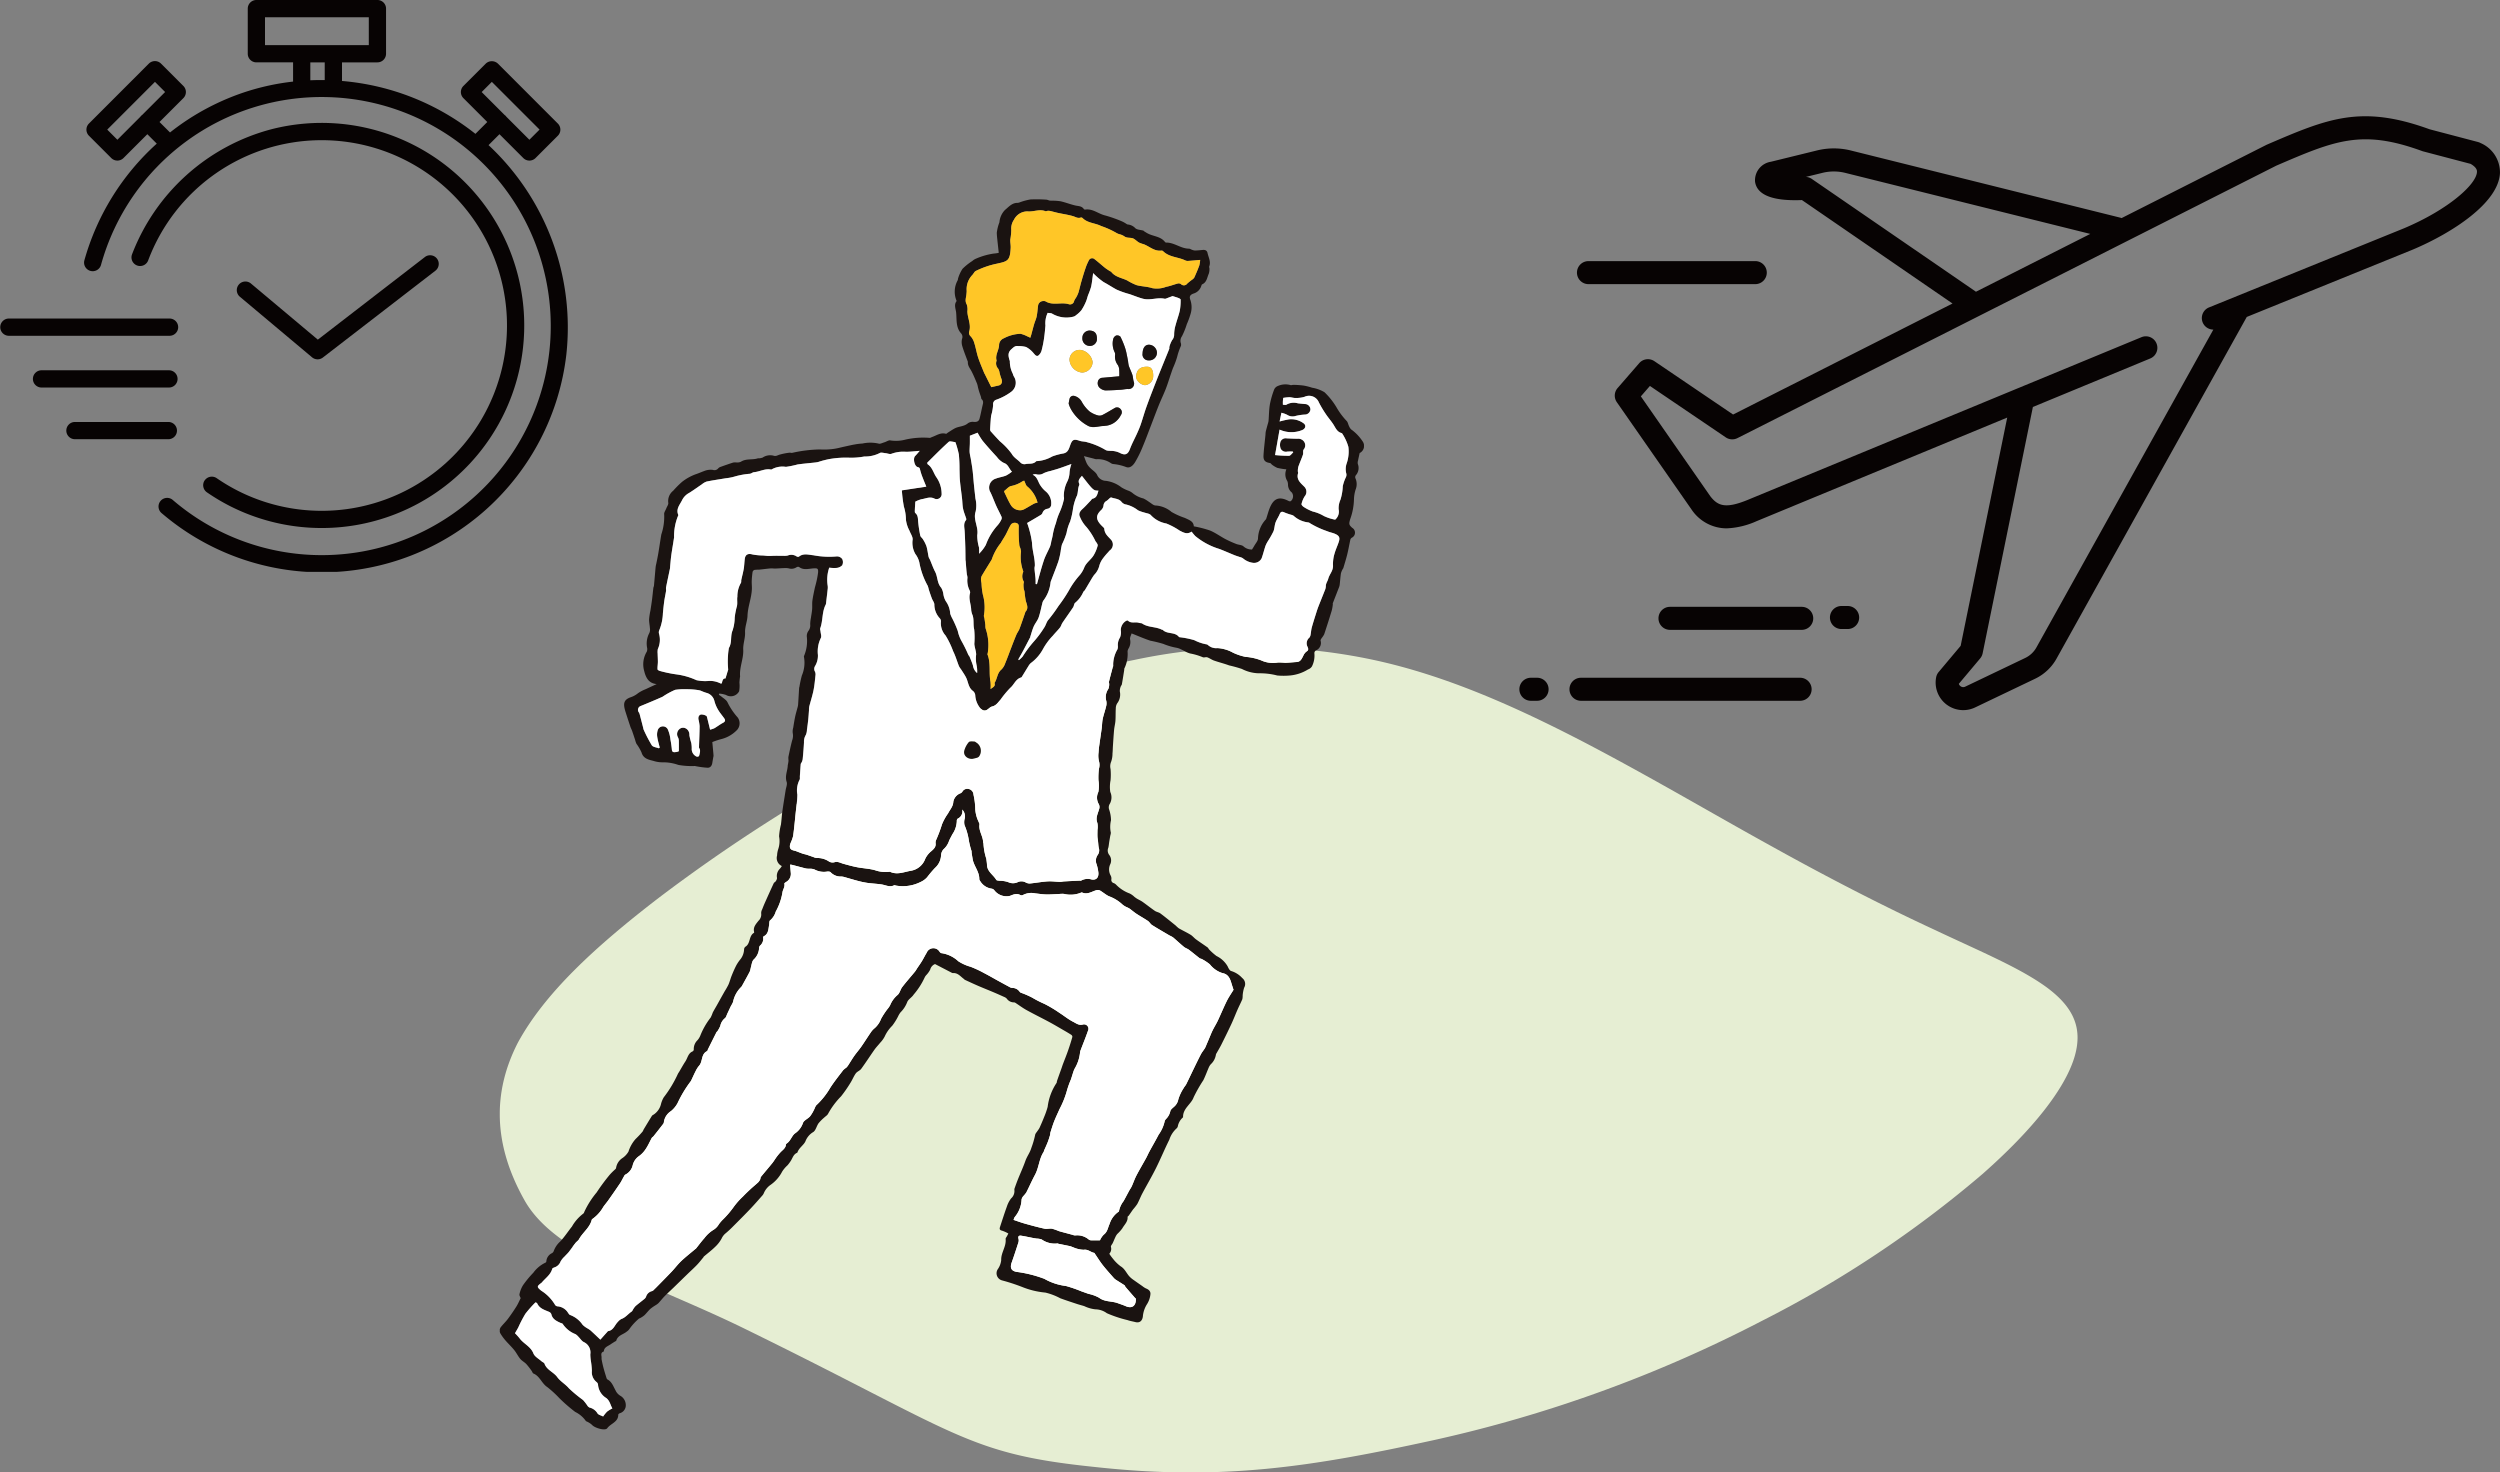 <svg xmlns="http://www.w3.org/2000/svg" xmlns:xlink="http://www.w3.org/1999/xlink" width="335.918" height="197.853" viewBox="0 0 335.918 197.853">
  <rect x="0" y="0" width="335.918" height="197.853" fill="#808080" stroke="none"/>
  <defs>
    <clipPath id="clip-path">
      <rect id="長方形_219" data-name="長方形 219" width="212" height="110.873" fill="none"/>
    </clipPath>
    <clipPath id="clip-path-2">
      <rect id="長方形_207" data-name="長方形 207" width="131.763" height="79.798" transform="translate(0 0)" fill="none"/>
    </clipPath>
    <clipPath id="clip-path-3">
      <rect id="長方形_212" data-name="長方形 212" width="116.121" height="165.298" fill="none"/>
    </clipPath>
    <clipPath id="clip-path-4">
      <rect id="長方形_208" data-name="長方形 208" width="76.308" height="76.837" fill="none"/>
    </clipPath>
  </defs>
  <g id="グループ_603" data-name="グループ 603" transform="translate(-1063.846 -3565.582)">
    <g id="グループ_397" data-name="グループ 397" transform="translate(1131 3652.561)">
      <g id="グループ_396" data-name="グループ 396" clip-path="url(#clip-path)">
        <path id="パス_18676" data-name="パス 18676" d="M2.434,53.114c-3.4,6.625-3.364,13.637.894,21.193,4.193,7.469,17.047,11.122,29.43,17.179,28.886,14.129,29.887,16.862,47.141,18.643,17.184,1.894,29.187-.021,45.424-3.564a179.846,179.846,0,0,0,44.231-16.044A149.585,149.585,0,0,0,199.194,70.8c7.017-6.185,11.018-11.477,12.32-15.509,1.312-4.092-.075-6.925-3.6-9.559-3.575-2.636-8.914-4.839-15.266-7.842-6.366-2.948-13.744-6.7-21.707-11.131-7.974-4.394-16.532-9.474-25.5-14.141-8.978-4.641-18.368-8.87-28.185-10.958A77.058,77.058,0,0,0,85.2,1.706C73.9,3.972,62.25,8.753,51.245,14.558a223.332,223.332,0,0,0-29.9,19.115C12.807,40.237,6.071,46.439,2.434,53.114" transform="translate(0 0)" fill="#e6eed3"/>
      </g>
    </g>
    <g id="グループ_375" data-name="グループ 375" transform="translate(1244.818 3580.202)">
      <g id="グループ_374" data-name="グループ 374" transform="translate(23.182 1)" clip-path="url(#clip-path-2)">
        <path id="パス_18557" data-name="パス 18557" d="M131.587,3.592a1.571,1.571,0,0,0-.342-.134l-6.5-1.71C115.508-1.613,111.023.317,102.9,3.812c-.029.013-.059.026-.086.04L83.366,13.685c-.046-.016-.089-.037-.138-.05L46.94,4.589a9.472,9.472,0,0,0-4.476,0l-6.22,1.526a2.517,2.517,0,0,0-2.125,2.692c.269,1.787,2.39,2.612,6.3,2.456l20.23,13.9L31.166,40.079,20.59,32.91a1.548,1.548,0,0,0-2.037.267l-2.906,3.347a1.546,1.546,0,0,0-.1,1.9L25.6,52.864a5.686,5.686,0,0,0,4.7,2.51,10.837,10.837,0,0,0,4.015-.963L68,40.489,61.744,71.158,58.786,74.68a1.551,1.551,0,0,0-.334.7,3.705,3.705,0,0,0,5.241,4.053l8.067-3.858a6.5,6.5,0,0,0,2.928-2.808l25.5-45.8L122.538,17.9c5.266-2.23,11.482-6.258,11.671-10.268a4.291,4.291,0,0,0-2.621-4.038M41.743,8.421a1.551,1.551,0,0,0-.8-.27L43.2,7.6a6.351,6.351,0,0,1,3,0L79.163,15.81,63.8,23.579Zm89.375-.936c-.079,1.678-3.843,5.047-9.765,7.555L95.116,25.687a1.546,1.546,0,0,0,.582,2.979L71.965,71.3a3.407,3.407,0,0,1-1.54,1.486l-8.066,3.859a.6.6,0,0,1-.642-.069.618.618,0,0,1-.219-.312l2.868-3.414a1.562,1.562,0,0,0,.332-.686l6.752-33.1L87.22,32.547a1.547,1.547,0,0,0-1.182-2.86L33.13,51.549c-3.006,1.233-4.033.8-5.038-.51l-9.319-13.4,1.217-1.4,10.193,6.91a1.551,1.551,0,0,0,1.567.1L104.163,6.635c7.869-3.384,11.475-4.926,19.587-1.957.045.016.091.03.138.043L130.268,6.4c.877.515.858.926.85,1.086" transform="translate(-2.45 0)" fill="#070303"/>
        <path id="パス_18558" data-name="パス 18558" d="M10.764,26.279H33.176a1.547,1.547,0,1,0,0-3.094H10.764a1.547,1.547,0,1,0,0,3.094" transform="translate(-1.479 -3.72)" fill="#070303"/>
        <path id="パス_18559" data-name="パス 18559" d="M2.379,89.868H1.547a1.547,1.547,0,1,0,0,3.094h.832a1.547,1.547,0,1,0,0-3.094" transform="translate(0 -14.42)" fill="#070303"/>
        <path id="パス_18560" data-name="パス 18560" d="M52.084,78.384h-.832a1.547,1.547,0,1,0,0,3.094h.832a1.547,1.547,0,1,0,0-3.094" transform="translate(-7.975 -12.577)" fill="#070303"/>
        <path id="パス_18561" data-name="パス 18561" d="M39.008,89.868H9.564a1.547,1.547,0,1,0,0,3.094H39.008a1.547,1.547,0,1,0,0-3.094" transform="translate(-1.286 -14.42)" fill="#070303"/>
        <path id="パス_18562" data-name="パス 18562" d="M41.511,78.516h-17.7a1.547,1.547,0,1,0,0,3.094h17.7a1.547,1.547,0,1,0,0-3.094" transform="translate(-3.573 -12.598)" fill="#070303"/>
      </g>
    </g>
    <g id="グループ_385" data-name="グループ 385" transform="translate(1131 3592.351)">
      <g id="グループ_384" data-name="グループ 384" clip-path="url(#clip-path-3)">
        <path id="パス_18636" data-name="パス 18636" d="M104.531,36.121a3.333,3.333,0,0,1-.76-.444c-.1-.065-.175-.215-.275-.23-.65-.1-.915-.346-.877-1.02.053-.926.174-1.848.265-2.771a3.307,3.307,0,0,1,.039-.432c.082-.346.182-.688.274-1.031a2.36,2.36,0,0,0,.1-.407c.061-.747.057-1.5.183-2.238a11.7,11.7,0,0,1,.573-1.981.885.885,0,0,1,.508-.476,2.493,2.493,0,0,1,1.673-.122c.121.046.284-.034.426-.027a13,13,0,0,1,1.326.093,7.8,7.8,0,0,1,1.162.292,4.712,4.712,0,0,1,1.672.611,9.718,9.718,0,0,1,1.593,2,9.461,9.461,0,0,0,1.366,1.843c.174.16.211.464.326.695a1.453,1.453,0,0,0,.276.442,6.083,6.083,0,0,1,1.536,1.588,1.067,1.067,0,0,1-.379,1.6c-.079.367-.155.688-.215,1.012a.874.874,0,0,0-.028.464,1.469,1.469,0,0,1-.273,1.514.451.451,0,0,0-.064.373A1.924,1.924,0,0,1,115,39a4.72,4.72,0,0,0-.226,1.367,8.351,8.351,0,0,1-.51,2.634c-.165.607-.2.727.275,1.153a.753.753,0,0,1-.048,1.327.47.47,0,0,0-.192.222c-.149.665-.261,1.338-.423,2-.154.63-.353,1.249-.534,1.873-.008.026-.038.045-.05.071a2.523,2.523,0,0,0-.265.609c-.083.522-.11,1.053-.174,1.579a1.78,1.78,0,0,1-.129.415c-.262.678-.529,1.354-.79,2.032-.02.051.006.117,0,.174a6.129,6.129,0,0,1-.145.815q-.487,1.6-1.012,3.18a2.873,2.873,0,0,1-.328.5c-.068.113-.184.256-.16.357a1.089,1.089,0,0,1-.651,1.331.44.44,0,0,0-.183.363,3.239,3.239,0,0,1-.322,1.761,1,1,0,0,1-.53.418,5.567,5.567,0,0,1-2.372.808,9.626,9.626,0,0,1-1.769.006A9.189,9.189,0,0,0,102,63.7a5.2,5.2,0,0,1-2.284-.584,17.76,17.76,0,0,0-1.718-.478c-.664-.246-1.357-.414-2.026-.648-.317-.111-.6-.329-.913-.439-.179-.062-.434.067-.6-.011a8.16,8.16,0,0,0-1.68-.5c-.621-.15-1.167-.621-1.789-.759a8.622,8.622,0,0,1-1.827-.53,17.3,17.3,0,0,0-1.758-.432c-.846-.284-1.666-.645-2.512-.978-.064.233-.25.541-.2.8a1.684,1.684,0,0,1-.222,1.253.928.928,0,0,0-.117.362,4.478,4.478,0,0,1-.427,2.29c-.036.052-.012.142-.024.214-.1.64-.2,1.281-.314,1.919-.02.109-.125.2-.156.309a1.634,1.634,0,0,0-.122.631,1.942,1.942,0,0,1-.346,1.612,1.267,1.267,0,0,0-.192.676c-.036.558-.011,1.12-.05,1.678-.028.4-.139.794-.177,1.194-.067.721-.109,1.444-.158,2.166-.023.34-.024.682-.059,1.021a3.368,3.368,0,0,1-.178,1.106,1.586,1.586,0,0,0-.082,1,9,9,0,0,1,0,1.5,4.6,4.6,0,0,0-.038,1.571,1.769,1.769,0,0,1-.049,1.57.887.887,0,0,0-.094.82,4.753,4.753,0,0,1,.242,1.4A3.825,3.825,0,0,0,82.084,85c.064.182-.041.423-.074.637-.038.241-.083.482-.121.724-.041.257-.058.518-.119.77a.966.966,0,0,0,.123.98,1.2,1.2,0,0,1,.133,1.25,1.655,1.655,0,0,0,.054,1.506.86.86,0,0,1,.1.5.44.44,0,0,0,.328.529.908.908,0,0,1,.291.192,4.853,4.853,0,0,0,1.844,1.2,2.572,2.572,0,0,1,.632.452c.115.085.228.174.351.247.247.146.514.263.747.427.557.394,1.089.823,1.651,1.208.222.152.529.186.743.346.7.522,1.37,1.076,2.049,1.621a3.739,3.739,0,0,0,.421.375c.524.3,1.075.557,1.59.871.266.162.467.428.721.614.513.374,1.046.721,1.562,1.09.09.064.126.2.21.277a8.443,8.443,0,0,0,.985.872,3.467,3.467,0,0,1,1.493,1.384c.106.243.283.591.481.632a3.31,3.31,0,0,1,1.485.945,1,1,0,0,1,.255,1.293,4.622,4.622,0,0,0-.2,1.069,2.163,2.163,0,0,1-.042.474c-.2.479-.442.941-.651,1.417-.281.638-.529,1.29-.823,1.921-.432.927-.886,1.845-1.343,2.76-.192.384-.417.752-.626,1.128a.623.623,0,0,0-.109.23,2.206,2.206,0,0,1-.686,1.288,1.666,1.666,0,0,0-.258.4c-.253.579-.465,1.176-.743,1.742a19.681,19.681,0,0,0-1.3,2.287c-.323.936-1.453,1.494-1.426,2.665a.109.109,0,0,1-.044.074,2.114,2.114,0,0,0-.666,1.192.564.564,0,0,1-.192.288,3.463,3.463,0,0,0-.944,1.489c-.635,1.268-1.174,2.584-1.807,3.852-.567,1.137-1.216,2.232-1.812,3.354-.25.471-.437.976-.692,1.444a6.8,6.8,0,0,1-.552.71c-.2.273-.387.558-.584.835-.048.068-.167.129-.162.185.057.642-.432,1.038-.7,1.524a5.17,5.17,0,0,1-.685.767,1.818,1.818,0,0,0-.246.4c-.127.265-.234.539-.357.806-.083.18-.286.38-.25.527a.965.965,0,0,1-.22.926,7.317,7.317,0,0,0,.49.668,5.23,5.23,0,0,0,1.045,1.023c.6.358.8,1.012,1.264,1.454a3.224,3.224,0,0,0,.342.288c.435.31.873.616,1.312.92a2.411,2.411,0,0,0,.486.311c.39.147.651.417.582.82a3.022,3.022,0,0,1-.437,1.262,3.648,3.648,0,0,0-.577,1.712c-.087.568-.436.865-.993.725-.362-.091-.734-.15-1.084-.274a16.443,16.443,0,0,1-2.757-.921,2.648,2.648,0,0,0-1.55-.521,4.64,4.64,0,0,1-1.488-.432c-.32-.1-.645-.18-.963-.285-.755-.25-1.512-.495-2.258-.77a8.293,8.293,0,0,0-2-.764,10.933,10.933,0,0,1-3.089-.742,25.647,25.647,0,0,0-2.726-.893.989.989,0,0,1-.587-1.5,2.6,2.6,0,0,0,.465-1.226c-.041-1.007.7-1.823.593-2.829-.014-.133.131-.284.2-.426.056-.109.113-.217.166-.319a4.4,4.4,0,0,0-.846-.383c-.34-.072-.357-.251-.274-.5.3-.907.586-1.818.912-2.714a3.72,3.72,0,0,1,.575-1.119,1.315,1.315,0,0,0,.445-1.12.629.629,0,0,1,.049-.3c.146-.408.293-.815.454-1.216.326-.809.691-1.6.981-2.424.212-.6.61-1.091.793-1.725a11.977,11.977,0,0,0,.509-1.734c.026-.2.209-.374.325-.558a3.436,3.436,0,0,0,.259-.393c.215-.478.425-.96.616-1.448a10.6,10.6,0,0,0,.484-1.385,7.378,7.378,0,0,1,1.186-3.2c.057-.07.039-.2.073-.292.2-.583.414-1.164.621-1.747.058-.164.108-.332.17-.495.234-.619.485-1.233.7-1.857.21-.6.4-1.2.57-1.813a.337.337,0,0,0-.141-.273c-.358-.232-.728-.447-1.1-.66-.633-.366-1.263-.741-1.907-1.087-1-.536-2.017-1.034-3.008-1.581-.515-.285-.989-.643-1.484-.964a.39.39,0,0,0-.2-.071,1.158,1.158,0,0,1-.972-.5.95.95,0,0,0-.359-.234q-.709-.324-1.426-.629c-.69-.292-1.386-.567-2.074-.863-.593-.256-1.178-.53-1.764-.8-.064-.029-.108-.1-.167-.141-.443-.326-.8-.823-1.443-.769a.34.34,0,0,1-.167-.049c-.727-.376-1.454-.754-2.241-1.163a1.067,1.067,0,0,0-.649.743,3.162,3.162,0,0,1-.5.709,1.3,1.3,0,0,0-.246.352,9.857,9.857,0,0,1-1.481,2.3c-.228.375-.719.621-.864,1.01a3.872,3.872,0,0,1-.894,1.369,3.021,3.021,0,0,0-.334.555,7.99,7.99,0,0,1-.785,1.25,4.836,4.836,0,0,0-1.011,1.448,3.638,3.638,0,0,1-.608.837c-.252.316-.539.606-.771.935-.6.852-1.163,1.732-1.778,2.572-.181.247-.546.359-.724.606-.283.392-.458.861-.721,1.271a17.351,17.351,0,0,1-1.263,1.818,10.543,10.543,0,0,0-1.731,2.32c-.1.22-.363.364-.549.546a5.971,5.971,0,0,0-.742.749c-.273.385-.38.988-.734,1.193a2.467,2.467,0,0,0-1.032,1.24c-.254.534-.867.866-1.068,1.478a.119.119,0,0,1-.062.061c-.464.2-.58.66-.809,1.039a5.248,5.248,0,0,1-.46.631,4.129,4.129,0,0,0-.722.848,4.925,4.925,0,0,1-1.633,1.838,2.562,2.562,0,0,0-.817,1.026,1.168,1.168,0,0,1-.168.3c-.543.614-1.08,1.235-1.644,1.829-.758.8-1.535,1.574-2.312,2.352a12.876,12.876,0,0,1-1.012.941,1.893,1.893,0,0,0-.542.692,4.407,4.407,0,0,1-.9,1.159c-.469.46-1,.858-1.5,1.285-.031.027-.038.079-.066.112-.286.341-.558.7-.865,1.016-.4.416-.827.8-1.241,1.2-.634.615-1.265,1.234-1.9,1.849-.4.385-.81.756-1.2,1.152-.289.295-.542.624-.824.927a2,2,0,0,1-.349.259,6.5,6.5,0,0,0-.731.506c-.285.261-.516.579-.792.85a2.92,2.92,0,0,1-.495.344c-.108.069-.253.1-.332.191a7.225,7.225,0,0,0-1.209,1.336,1.363,1.363,0,0,1-.38.359c-.468.382-1.177.482-1.378,1.185-.021.074-.162.114-.247.169-.18.117-.363.23-.54.352-.355.243-.835.366-.886.908,0,.023-.035.052-.06.061-.331.12-.291.38-.255.647.02.143-.006.293.021.434.07.362.147.722.241,1.078.117.44.252.876.389,1.31.03.1.074.227.151.267.593.306.781.931,1.071,1.442a1.621,1.621,0,0,0,.65.746,1.454,1.454,0,0,1,.741,1.314,1.1,1.1,0,0,1-.811,1.038c-.081.032-.2.125-.2.189.008,1.005-1.025,1.184-1.482,1.826-.273.383-1.684-.033-2.031-.435a2.454,2.454,0,0,0-.543-.383c-.109-.071-.279-.1-.332-.2a3.759,3.759,0,0,0-1.4-1.175,21.452,21.452,0,0,1-2.126-1.847,14.624,14.624,0,0,0-1.63-1.494c-.749-.493-.991-1.464-1.855-1.818-.11-.045-.155-.24-.242-.356a9.911,9.911,0,0,0-.717-.918c-.247-.258-.591-.428-.818-.7-.3-.363-.507-.809-.806-1.178-.371-.458-.806-.864-1.192-1.312a6.682,6.682,0,0,1-.642-.881.791.791,0,0,1,.08-.945c.282-.357.621-.669.893-1.033q.606-.811,1.147-1.669c.225-.357.39-.752.584-1.133-.046-.138-.205-.363-.162-.537a3.65,3.65,0,0,1,.473-1.2,13.8,13.8,0,0,1,1.391-1.684,4.273,4.273,0,0,1,1.63-1.353.223.223,0,0,0,.115-.162,1.3,1.3,0,0,1,.75-1.107.548.548,0,0,0,.248-.3,3.166,3.166,0,0,1,.867-1.272c.581-.617,1.044-1.343,1.575-2.009a5.736,5.736,0,0,1,1.512-1.729.374.374,0,0,0,.137-.213,11.67,11.67,0,0,1,1.67-2.639,26.364,26.364,0,0,1,1.751-2.369,7.612,7.612,0,0,1,.605-.613c.1-.1.248-.2.256-.312a1.923,1.923,0,0,1,.882-1.345,2.71,2.71,0,0,0,.782-.847,4.712,4.712,0,0,1,.952-1.688,13.385,13.385,0,0,0,.949-1.009,1.656,1.656,0,0,0,.13-.265c.37-.616.741-1.233,1.12-1.844a.564.564,0,0,1,.21-.156,2.358,2.358,0,0,0,1.027-1.5,3.525,3.525,0,0,1,.354-.832,15.98,15.98,0,0,0,1.9-3.153,1.327,1.327,0,0,1,.139-.222c.286-.482.554-.976.863-1.444s.371-1.1.976-1.354a.308.308,0,0,0,.155-.242,1.653,1.653,0,0,1,.5-1.262,2.209,2.209,0,0,0,.368-.591,9.881,9.881,0,0,1,1.4-2.451,4.35,4.35,0,0,0,.278-.663c.168-.327.362-.642.543-.963.353-.63.7-1.262,1.057-1.891a10.416,10.416,0,0,0,.514-.907c.173-.4.277-.822.439-1.223.19-.469.39-.937.624-1.384a5.325,5.325,0,0,1,.585-.849,2.284,2.284,0,0,0,.453-1.287.492.492,0,0,1,.168-.345c.724-.421.437-1.461,1.161-1.874.022-.013.025-.085.016-.124-.156-.633.246-1.051.583-1.488a1.156,1.156,0,0,0,.367-1.017,1.094,1.094,0,0,1,.142-.536q.177-.469.381-.928c.384-.861.771-1.722,1.169-2.577.045-.1.188-.145.247-.24a.855.855,0,0,0,.192-.45,1.358,1.358,0,0,1,.349-1.214A2.683,2.683,0,0,0,37.9,89.6a1.189,1.189,0,0,1-.639-1.418,3.1,3.1,0,0,1,.15-.843,3.421,3.421,0,0,0,.119-1.725,8.539,8.539,0,0,1,.249-1.588c.08-.593.109-1.192.192-1.784.132-.944.291-1.884.437-2.827.058-.377.247-.8.139-1.121-.272-.808.144-1.525.15-2.286,0-.013.018-.025.02-.038.028-.178.068-.357.079-.536a3.49,3.49,0,0,1-.02-.476c.152-.741.312-1.482.5-2.216a1.812,1.812,0,0,0,.088-1.016,1.793,1.793,0,0,1,.067-.726c.076-.482.152-.965.251-1.442.081-.393.2-.778.3-1.167a2.56,2.56,0,0,0,.1-.441c.053-.767.094-1.535.142-2.3a.981.981,0,0,1,.038-.126,14.339,14.339,0,0,1,.327-1.524,4.393,4.393,0,0,0,.279-2.53c-.019-.072.052-.164.073-.249a5.088,5.088,0,0,0,.322-2.378,1.173,1.173,0,0,1,.221-.855,1.237,1.237,0,0,0,.225-.891,5.38,5.38,0,0,1,.1-.854c.052-.378.129-.754.16-1.134s-.014-.784.037-1.168c.075-.561.2-1.116.316-1.672.043-.213.117-.42.162-.633a11.525,11.525,0,0,0,.285-1.483c.042-.553-.1-.588-.651-.548-.637.046-1.307.27-1.908-.192a.394.394,0,0,0-.345.043,1.24,1.24,0,0,1-1.048.143,2.3,2.3,0,0,0-.633-.032c-.388.011-.775.046-1.163.058-.215.007-.433-.037-.646-.018-.505.043-1.008.115-1.513.165a5.15,5.15,0,0,0-.65.038.4.4,0,0,0-.243.272,10.391,10.391,0,0,0-.114,1.2c-.014.355.031.713.02,1.068-.04,1.229-.546,2.376-.588,3.621-.025.74-.36,1.47-.328,2.254s-.285,1.507-.246,2.321c.057,1.191-.529,2.347-.422,3.573a1.006,1.006,0,0,1-.03.172c-.022.224-.051.449-.059.673a4.129,4.129,0,0,1-.042,1.152,1.264,1.264,0,0,1-1.77.491,3.9,3.9,0,0,0-.9-.183l-.05.174a2.464,2.464,0,0,1,.307.2c.3.257.694.47.851.8a8.9,8.9,0,0,0,1.374,2.043,1.341,1.341,0,0,1-.052,1.631A4.423,4.423,0,0,1,29.9,72.506a10.229,10.229,0,0,0-1.341.435c.06.649.115,1.227.163,1.806a1.084,1.084,0,0,1-.041.259c-.043.251-.087.5-.127.753-.058.359-.264.636-.62.632a11.67,11.67,0,0,1-1.443-.18c-.1-.014-.2-.048-.3-.053a10.148,10.148,0,0,1-2.2-.147,6.1,6.1,0,0,0-2.147-.349,3.9,3.9,0,0,1-1.2-.192c-.67-.172-1.356-.3-1.6-1.138a6.2,6.2,0,0,0-.678-1.158,3.085,3.085,0,0,1-.181-.528c-.133-.4-.262-.8-.4-1.195-.068-.191-.17-.37-.234-.562q-.327-.975-.638-1.956c-.345-1.083-.337-1.666.7-2.023a3.084,3.084,0,0,0,.967-.539,5.122,5.122,0,0,1,1.042-.544c.485-.232.974-.453,1.461-.679-1.158-.095-1.5-1.006-1.693-1.813a3.263,3.263,0,0,1,.36-2.536.928.928,0,0,0,.052-.5,2.994,2.994,0,0,1,.3-2.025,1.1,1.1,0,0,0,.07-.629c-.022-.4-.119-.808-.109-1.209a9.358,9.358,0,0,1,.178-1.161c.077-.5.156-1,.221-1.506s.112-1.027.174-1.54c.012-.1.072-.194.081-.293.079-.85.149-1.7.228-2.55a3.887,3.887,0,0,1,.078-.386c.1-.481.2-.961.282-1.445.141-.836.257-1.677.4-2.513a7.356,7.356,0,0,0,.385-2.684c-.047-.25.184-.553.289-.831.093-.246.3-.507.262-.733a1.757,1.757,0,0,1,.662-1.625,12.8,12.8,0,0,1,1.185-1.189,6.661,6.661,0,0,1,1.81-1.015c.4-.13.769-.3,1.156-.44a2.327,2.327,0,0,1,1.175-.157.641.641,0,0,0,.719-.2.71.71,0,0,1,.288-.193c.58-.208,1.161-.413,1.749-.6a2.383,2.383,0,0,1,.476,0,1.207,1.207,0,0,0,.537-.1c.713-.469,1.565-.206,2.312-.471.024-.008.058.018.085.014a1.924,1.924,0,0,0,.515-.1,1.825,1.825,0,0,1,1.465-.261c.306.11.508-.029.771-.121a8.4,8.4,0,0,1,1.38-.278c.11-.018.231.04.342.025a18.249,18.249,0,0,1,3.753-.462,9.348,9.348,0,0,0,1.752-.061c.541-.064,1.071-.219,1.607-.333.439-.093.875-.2,1.317-.276a8.137,8.137,0,0,1,1.032-.124,4.991,4.991,0,0,1,2.164.007c.211.082.529-.1.793-.174s.573-.311.8-.251a4.951,4.951,0,0,0,2.065-.12,10.907,10.907,0,0,1,3.2-.224c.1.014.215-.07.324-.108.608-.211,1.161-.644,1.873-.44.07.02.181-.106.273-.163.3-.186.589-.389.9-.555.567-.305,1.274-.237,1.8-.71a1.151,1.151,0,0,1,.785-.166c.38.03.658-.074.756-.431.162-.59.264-1.2.41-1.792.074-.3.154-.579-.123-.832-.073-.067-.064-.219-.1-.329-.076-.228-.161-.453-.234-.683-.061-.192-.111-.387-.162-.583a3.615,3.615,0,0,0-.125-.5c-.231-.549-.454-1.1-.728-1.631-.217-.419-.553-.782-.5-1.3,0-.012-.016-.025-.02-.038-.248-.68-.523-1.352-.73-2.044a1.906,1.906,0,0,1-.042-.981.715.715,0,0,0-.1-.727c-.762-.822-.589-1.878-.692-2.847-.052-.486-.318-1.027.063-1.515.02-.025-.037-.1-.05-.161a3.17,3.17,0,0,1,.2-2.642c.044-.066.02-.174.054-.252a4.859,4.859,0,0,1,.594-1.283A7.831,7.831,0,0,1,63.492,8.3a1.757,1.757,0,0,1,.554-.339,9.354,9.354,0,0,1,2.331-.66,4.363,4.363,0,0,0,.668-.1c-.075-.694-.15-1.368-.22-2.041-.022-.217-.039-.435-.042-.652a5.811,5.811,0,0,1,.353-1.411,2.679,2.679,0,0,1,.75-1.656c.508-.418.944-.964,1.7-.951a.908.908,0,0,0,.251-.06,8.007,8.007,0,0,1,1.474-.4,18.9,18.9,0,0,1,2.181.033,2.223,2.223,0,0,1,.331.107,2.256,2.256,0,0,0,.338.027,7.242,7.242,0,0,1,1.2.08c.66.151,1.3.407,1.955.561.424.1.884.057,1.165.489a.237.237,0,0,0,.195.063c1.013-.144,1.768.587,2.682.795a17.926,17.926,0,0,1,2.232.787,3.881,3.881,0,0,1,.495.268c.1.054.2.151.3.155a1.594,1.594,0,0,1,1.017.505c.254.22.7.213,1.064.314.051.014.086.079.135.109.18.11.358.228.548.319.747.36,1.667.371,2.232,1.1a.218.218,0,0,0,.15.083c1.1-.019,1.974.812,3.069.817.135,0,.268.106.406.15a1.306,1.306,0,0,0,.41.1c.348-.009.7-.043,1.042-.078.32-.032.571.077.638.4.127.6.483,1.172.229,1.824-.032.082.038.2.032.3A1.951,1.951,0,0,1,95.27,10c-.234.514-.268,1.161-.894,1.439-.062.028-.093.145-.121.226a1.543,1.543,0,0,1-1.019,1.005c-.507.172-.62.418-.431.9a3.058,3.058,0,0,1,.006,1.871,11.221,11.221,0,0,1-.5,1.362,10.121,10.121,0,0,1-.651,1.612,1.052,1.052,0,0,0-.173.844.79.79,0,0,1,.047.425,8.756,8.756,0,0,0-.524,1.525,11.71,11.71,0,0,1-.558,1.485c-.1.27-.194.545-.287.818-.224.658-.424,1.325-.676,1.971-.285.73-.63,1.436-.924,2.163-.353.872-.678,1.754-1.017,2.631-.386,1-.752,2.006-1.168,2.992a14.6,14.6,0,0,1-1.021,2.071c-.252.4-.666.864-1.224.638a6.56,6.56,0,0,0-1.754-.4.907.907,0,0,1-.244-.1,3.1,3.1,0,0,0-1.947-.545.845.845,0,0,1-.34-.068c-.466-.118-.931-.237-1.358-.347.138.356.243.7.4,1.016a2.383,2.383,0,0,0,.434.563c.312.323.761.574.938.954a1.319,1.319,0,0,0,1.188.79,4.305,4.305,0,0,1,2.089.883,5.44,5.44,0,0,0,.834.408,2.05,2.05,0,0,1,.612.32,3.639,3.639,0,0,0,1.5.757,5.277,5.277,0,0,1,.755.463c.291.174.586.481.881.482a3.636,3.636,0,0,1,2.142.869,9.731,9.731,0,0,0,1.789.8c.6.288,1.169.458,1.2,1.13a15.225,15.225,0,0,1,2.157.554c.735.3,1.393.79,2.1,1.165a14.856,14.856,0,0,0,1.441.648c.331.133.783.12,1,.347a1.635,1.635,0,0,0,1.125.4c.113-.185.218-.343.31-.508.176-.315.469-.624.493-.951a3.927,3.927,0,0,1,1.062-2.594.406.406,0,0,0,.066-.156c.159-.482.283-.98.482-1.445.536-1.255,1.287-1.5,2.511-.862a.363.363,0,0,0,.279.021.855.855,0,0,0,.143-1.165,1.359,1.359,0,0,1-.512-1.025,1.261,1.261,0,0,0-.093-.512,1.7,1.7,0,0,1-.126-1.576,8.073,8.073,0,0,1-1.165-.185m-13.2,8.394a9.248,9.248,0,0,0-1.762-.936,3.735,3.735,0,0,1-2.072-1.118c-.183-.227-.613-.256-.932-.37a4.528,4.528,0,0,1-.8-.284,4.171,4.171,0,0,0-1.593-.778.972.972,0,0,1-.6-.327c-.363-.48-.929-.441-1.405-.623-.059-.022-.174.066-.246.124a3.307,3.307,0,0,1-.358.319.767.767,0,0,0-.444.679,1.032,1.032,0,0,1-.334.589c-.747.722-.7,1.306.16,2.148.112.11.279.239.287.367.041.67.535,1.039.924,1.478a.967.967,0,0,1-.176,1.4,1.176,1.176,0,0,0-.2.219,8.982,8.982,0,0,0-.752.891,2.886,2.886,0,0,0-.491,1.042,2.643,2.643,0,0,1-.672,1.15c-.218.3-.4.621-.587.936-.224.371-.439.747-.666,1.117-.06.1-.186.166-.22.268a3.908,3.908,0,0,1-1.1,1.442c-.139.14-.137.411-.254.587-.464.7-.956,1.372-1.422,2.066-.136.2-.191.463-.34.652-.3.384-.656.727-.966,1.105a8.346,8.346,0,0,0-1.34,1.825,5.665,5.665,0,0,1-1.634,1.861,1.781,1.781,0,0,0-.313.409c-.291.463-.571.933-.859,1.4a.265.265,0,0,1-.126.119c-.721.2-.922.951-1.438,1.381a13.069,13.069,0,0,0-1.308,1.576c-.325.374-.587.817-1.149.944-.258.058-.46.329-.71.459-.327.17-.571.043-.847-.212a3,3,0,0,1-.7-1.8.9.9,0,0,0-.279-.521c-.649-.448-.644-1.212-.951-1.823-.191-.379-.441-.728-.667-1.089a2.976,2.976,0,0,1-.286-.435c-.268-.671-.462-1.377-.786-2.018a11.358,11.358,0,0,0-1.014-2.1,2.483,2.483,0,0,1-.624-1.9.59.59,0,0,0-.131-.392,2.728,2.728,0,0,1-.754-1.853c.016-.27-.224-.551-.331-.833-.135-.358-.257-.72-.377-1.084-.066-.2-.1-.412-.175-.609a10.167,10.167,0,0,1-1.135-3.16,2.941,2.941,0,0,0-.528-1.121,3.033,3.033,0,0,1-.374-1.924c.044-.378-.271-.8-.417-1.2a4.271,4.271,0,0,1-.479-1.47,6.157,6.157,0,0,0-.279-1.786,18.96,18.96,0,0,1-.269-2.177l3.284-.5c-.162-.4-.325-.777-.468-1.161a7.736,7.736,0,0,1-.363-1.1c-.045-.214-.072-.309-.317-.365-.449-.1-.673-1.168-.349-1.493.2-.2.381-.426.616-.691-.672.051-1.259.133-1.845.129a4.56,4.56,0,0,0-1.956.267c-.212.093-.527-.061-.8-.084s-.6-.135-.777-.015a4.309,4.309,0,0,1-2.068.464,9.432,9.432,0,0,1-1.99.161,12.737,12.737,0,0,0-2.721.186,12.109,12.109,0,0,0-1.443.376,3.378,3.378,0,0,1-.469.084c-.787.088-1.577.15-2.36.265a12.305,12.305,0,0,1-1.552.319,2.959,2.959,0,0,0-1.926.346.12.12,0,0,1-.085.015c-.8-.164-1.5.29-2.27.354-.193.016-.37.188-.565.215a10.176,10.176,0,0,0-2.09.385,6.576,6.576,0,0,1-1.123.213c-.863.146-1.73.27-2.587.444a2.027,2.027,0,0,0-.642.37c-.567.379-1.117.785-1.695,1.146a2.249,2.249,0,0,0-.955.953c-.3.642-.868,1.19-.533,2a.291.291,0,0,1-.053.208,7.241,7.241,0,0,0-.507,2.835c-.118.794-.26,1.585-.372,2.38-.071.5-.107,1.005-.157,1.509a2.93,2.93,0,0,1-.026.305c-.172.835-.354,1.667-.519,2.5-.033.168.018.351-.008.521-.068.441-.171.878-.233,1.32-.076.546-.132,1.1-.185,1.645a6.541,6.541,0,0,1-.484,2.277.693.693,0,0,0-.029.511,2.96,2.96,0,0,1-.172,2.036,2.418,2.418,0,0,0-.02.623c.006.369.035.738.03,1.107,0,.332-.068.665-.045.993.006.085.226.195.363.226a17.1,17.1,0,0,0,2.339.471,9.345,9.345,0,0,1,2.512.757,5.555,5.555,0,0,0,1.7.1,3.086,3.086,0,0,1,1.512.329c.041.027.111.008.187.012.092-.327.127-.707.5-.672.119-.39.221-.726.323-1.062.017-.055.051-.117.038-.166a11.194,11.194,0,0,1,.089-2.821.085.085,0,0,1,.006-.043c.449-.719.185-1.6.483-2.318a5.6,5.6,0,0,0,.3-1.756,9.751,9.751,0,0,1,.3-1.549c.1-.409-.007-.863.061-1.284a3.608,3.608,0,0,1,.469-1.834c.077-.1.03-.285.061-.426.106-.493.242-.981.326-1.478.073-.434.082-.878.136-1.316.075-.607.452-.772,1.028-.61a7.943,7.943,0,0,0,1.459.141c.246.021.49.057.736.061.286,0,.572-.024.859-.026.387,0,.775.01,1.162.007a2.022,2.022,0,0,0,.55-.044A1.251,1.251,0,0,1,39.871,48a.342.342,0,0,0,.308.036c.61-.489,1.292-.25,1.944-.192A11.134,11.134,0,0,0,45.281,48,.866.866,0,0,1,46,48.35a.949.949,0,0,1,0,.836,1.189,1.189,0,0,1-.767.36,4.7,4.7,0,0,1-.975-.038,5.023,5.023,0,0,0-.21,2.423,1.764,1.764,0,0,1,0,.478c-.068.623-.145,1.244-.219,1.865a.505.505,0,0,1-.03.172c-.539,1.005-.365,2.179-.756,3.221-.043.114.033.269.044.407.025.3.156.653.043.887a4.08,4.08,0,0,0-.393,2.273,2.7,2.7,0,0,1-.385,1.5.727.727,0,0,0-.012.744.886.886,0,0,1,.069.508c-.073.674-.13,1.354-.266,2.016-.151.736-.386,1.454-.573,2.182a2.623,2.623,0,0,0-.03.458c-.03.416-.052.832-.1,1.246-.049.471-.11.94-.178,1.408a1.775,1.775,0,0,1-.16.71,1.7,1.7,0,0,0-.235.946c-.034.77-.107,1.539-.178,2.306a1.539,1.539,0,0,1-.139.411c-.033.08-.115.151-.122.23-.047.539-.079,1.08-.117,1.619-.012.173.036.39-.05.512A3.105,3.105,0,0,0,39.974,80c-.009.851-.144,1.7-.231,2.55-.1,1-.194,2-.331,3a5,5,0,0,1-.33.926,1.545,1.545,0,0,0-.111.416c-.031.607.487.573.854.712.3.112.589.231.887.335.16.056.333.079.495.131.31.1.616.214.925.317a1.219,1.219,0,0,0,.49.13,2.746,2.746,0,0,1,1.64.492.977.977,0,0,0,.673.085c.463-.157.822.087,1.223.2.624.172,1.25.347,1.885.469.8.154,1.631.176,2.4.405a4.23,4.23,0,0,0,1.92.2.157.157,0,0,1,.087.007c.943.441,1.87.012,2.769-.141a2.492,2.492,0,0,0,1.945-1.619A2.977,2.977,0,0,1,58,87.584c.336-.3.619-.567.553-1.058a.831.831,0,0,1,.054-.386,18.931,18.931,0,0,0,.808-2.148,7.22,7.22,0,0,1,.824-1.481c.236-.489.668-.9.694-1.537a1.494,1.494,0,0,1,.943-1.142.646.646,0,0,0,.256-.19.754.754,0,0,1,.848-.4.815.815,0,0,1,.669.777A9.653,9.653,0,0,1,63.887,82a4.515,4.515,0,0,0,.442,1.644c.037.125.138.254.12.368-.127.854.467,1.555.491,2.374,0,.086.062.174.051.256a7.9,7.9,0,0,0,.381,1.993c.032.273.079.546.089.821.031.905.849,1.323,1.241,2,.052.092.271.1.416.123a3.741,3.741,0,0,1,1.187.183,1.491,1.491,0,0,0,1.32-.008,1.189,1.189,0,0,1,1.048.059,1.065,1.065,0,0,0,.585.131c.791-.078,1.576-.227,2.369-.279.541-.036,1.09.053,1.635.069.185.005.371-.053.557-.064.691-.04,1.383-.073,2.075-.107.071,0,.163.031.211,0a1.8,1.8,0,0,1,1.431-.148c.591.1.935-.253.893-.9a5.687,5.687,0,0,0-.239-1.138,1.315,1.315,0,0,1,.14-1.255,1.053,1.053,0,0,0,.142-.987c-.053-.267-.059-.543-.089-.815-.026-.229-.073-.456-.082-.685-.012-.3,0-.594.005-.891a2.627,2.627,0,0,0-.016-.934c-.27-.669.063-1.229.223-1.818a.845.845,0,0,0-.075-.779,1.728,1.728,0,0,1-.013-1.568,4.823,4.823,0,0,0,.011-1.573,9.333,9.333,0,0,1,.065-1.539,1.8,1.8,0,0,0,0-1.044,3.17,3.17,0,0,1-.047-1.159,10.126,10.126,0,0,1,.106-1.022c.1-.746.219-1.489.318-2.235.054-.411.048-.832.133-1.235.115-.545.309-1.073.437-1.616a1.61,1.61,0,0,0,.047-.79,1.921,1.921,0,0,1,.271-1.624,1.61,1.61,0,0,0,.116-.632c.012-.113-.055-.239-.029-.345.158-.643.332-1.283.5-1.923.018-.07.075-.142.064-.2a4.169,4.169,0,0,1,.57-2.212,1.021,1.021,0,0,0,.063-.415,1.891,1.891,0,0,1,.291-1.2,1.861,1.861,0,0,0,.1-.955,1.453,1.453,0,0,1,.651-1.225c.079-.062.266-.118.3-.079.436.441,1.017.136,1.5.309.135.048.313.016.423.091.8.547,1.813.4,2.645.826.038.02.1.007.125.033.6.606,1.618.229,2.169.941.028.037.107.037.164.047a11.086,11.086,0,0,1,1.909.393,5.816,5.816,0,0,0,1.653.56c.1.007.195.12.291.185a1.6,1.6,0,0,0,1.134.316,4.768,4.768,0,0,1,2.114.611,7.473,7.473,0,0,0,1.693.565,7.163,7.163,0,0,1,2.095.471,3.778,3.778,0,0,0,2.259.285,8.58,8.58,0,0,1,.959.044c.518-.018,1.035-.079,1.553-.109s.669-.442.872-.814a1.473,1.473,0,0,1,.424-.583c.32-.187.283-.368.16-.642a1,1,0,0,1,.245-1.236.829.829,0,0,0,.163-.394c.064-.319.075-.651.16-.963.174-.638.38-1.269.578-1.9.1-.305.192-.611.308-.909.28-.718.576-1.429.854-2.147A1.6,1.6,0,0,0,111,52c-.011-.389.243-.681.323-1,.157-.629.7-1.08.636-1.847a4.82,4.82,0,0,1,.233-1.621c.148-.5.371-.978.538-1.473.19-.563.085-.832-.462-1.083-.354-.161-.754-.22-1.109-.378a11.676,11.676,0,0,1-2.26-1.047.561.561,0,0,0-.267-.126,3.458,3.458,0,0,1-1.962-.889.885.885,0,0,0-.269-.121,7.566,7.566,0,0,1-.924-.312c-.322-.158-.526-.169-.684.21s-.414.737-.554,1.129-.13.829-.288,1.2a12.749,12.749,0,0,1-.742,1.31,3.816,3.816,0,0,0-.325.637c-.185.55-.318,1.118-.517,1.662a1.129,1.129,0,0,1-1.233.592,2.578,2.578,0,0,1-1.284-.6,1.368,1.368,0,0,0-.437-.175c-.231-.082-.467-.149-.694-.241-.679-.276-1.349-.576-2.034-.837a9.276,9.276,0,0,1-3.246-1.747,6.409,6.409,0,0,1-.478-.579c-.613.423-1.078.133-1.632-.149M70.491,137.628c.9.251,1.8.5,2.711.7.317.07.672-.05,1,0a6.354,6.354,0,0,1,.894.314c.315.1.637.177.956.264l.919.246a.97.97,0,0,0,.331.08,2.4,2.4,0,0,1,1.864.571.493.493,0,0,0,.28.083c.358.009.716,0,1.2,0a2.457,2.457,0,0,1,.514-.763c.506-.379.541-.936.776-1.431a3.1,3.1,0,0,1,1.19-1.632c.025-.013.066-.034.066-.052a3.145,3.145,0,0,1,.632-1.395c.252-.464.5-.933.75-1.4.111-.2.254-.389.349-.6.214-.471.377-.968.616-1.427.408-.783.861-1.542,1.287-2.315.167-.3.3-.624.467-.928.409-.753.843-1.492,1.235-2.253a4.853,4.853,0,0,0,.793-1.723.723.723,0,0,1,.2-.384,2.082,2.082,0,0,0,.577-1.05c.044-.22.3-.408.492-.584a1.7,1.7,0,0,0,.584-1.006,5.988,5.988,0,0,1,.737-1.542c.091-.174.24-.318.327-.493.322-.647.627-1.3.943-1.952.333-.684.662-1.37,1.012-2.045.138-.267.331-.506.5-.759a1.517,1.517,0,0,0,.124-.223c.165-.382.325-.767.488-1.15s.3-.745.476-1.1c.217-.442.483-.86.693-1.3.415-.88.783-1.782,1.215-2.653.263-.529.609-1.017.9-1.5-.086-.271-.2-.6-.3-.939-.183-.625-.448-1.168-1.179-1.3a3.471,3.471,0,0,1-1.7-1.181,6.447,6.447,0,0,0-1.062-.7c-.1-.06-.234-.061-.322-.129-.481-.37-.945-.763-1.43-1.126-.2-.154-.472-.226-.668-.388-.5-.412-.971-.86-1.466-1.279A3.145,3.145,0,0,0,90,98.939c-.789-.464-1.583-.92-2.358-1.407-.214-.135-.341-.4-.552-.548-.5-.342-1.039-.634-1.548-.968-.312-.205-.595-.455-.9-.677a2.728,2.728,0,0,0-.3-.165,2.5,2.5,0,0,1-.671-.393,5.326,5.326,0,0,0-1.838-1.127c-.416-.2-.773-.52-1.174-.757a.658.658,0,0,0-.458-.064c-.644.174-1.234.648-1.963.323a.229.229,0,0,0-.167.027,3.687,3.687,0,0,1-2.27.158,3.6,3.6,0,0,0-.6.011c-.588.024-1.178.078-1.765.066-.5-.01-1.008-.093-1.511-.148a2.4,2.4,0,0,0-1.637.224.394.394,0,0,1-.34.008c-.5-.288-.934-.077-1.4.105a2.047,2.047,0,0,1-2.108-.759.566.566,0,0,0-.338-.207,2.119,2.119,0,0,1-1.486-.91c-.075-.124-.194-.258-.192-.386.015-1.014-.753-1.763-.9-2.718-.039-.256-.087-.512-.125-.768-.015-.1,0-.207-.025-.3a10.5,10.5,0,0,1-.351-1.383,8.21,8.21,0,0,0-.581-2.067,1.74,1.74,0,0,1,.026-.9,1.293,1.293,0,0,0-.34-1.2,1.072,1.072,0,0,1-.608,1.224.382.382,0,0,0-.115.314,3.338,3.338,0,0,1-.607,1.8c-.142.3-.326.588-.446.9a2.607,2.607,0,0,1-.741,1.11,1.3,1.3,0,0,0-.32.782,2.425,2.425,0,0,1-.822,1.718,15.409,15.409,0,0,0-1.044,1.235,2.6,2.6,0,0,1-.911.66,5.267,5.267,0,0,1-3.311.468c-.07-.02-.161-.066-.211-.04-.593.31-1.135-.022-1.7-.108-.627-.095-1.264-.119-1.892-.207a11.05,11.05,0,0,1-1.274-.267c-.656-.172-1.305-.372-1.959-.554a2.149,2.149,0,0,0-.3-.037,1.822,1.822,0,0,1-1.416-.57c-.068-.091-.285-.106-.431-.1a2.635,2.635,0,0,1-1.734-.273,1.568,1.568,0,0,0-.663-.1,3.455,3.455,0,0,1-.474-.031c-.64-.159-1.276-.336-1.915-.5A1.142,1.142,0,0,0,39,89.409c.036.4.07.775.1,1.152a1.23,1.23,0,0,1-.629,1.172c-.092.064-.253.169-.24.222.108.452-.218.809-.256,1.193a7.884,7.884,0,0,1-.9,2.566,2.406,2.406,0,0,1-.764,1.185c-.124.081-.087.408-.127.622-.107.565-.084,1.192-.715,1.512-.043.022-.1.1-.089.135a1.211,1.211,0,0,1-.43,1.134.543.543,0,0,0-.113.326,2.239,2.239,0,0,1-.724,1.53c-.246.242-.273.711-.39,1.081a3.385,3.385,0,0,1-.142.545c-.327.631-.676,1.251-1.02,1.873a.728.728,0,0,1-.153.212,3.886,3.886,0,0,0-1.074,2,4.2,4.2,0,0,1-.282.536c-.165.337-.318.68-.481,1.018-.106.219-.166.513-.343.634a1.777,1.777,0,0,0-.606,1.025,4.45,4.45,0,0,1-.384.713c-.028.049-.1.075-.121.124q-.582,1.156-1.157,2.315c-.039.078-.049.205-.108.233-.84.393-.558,1.4-1.082,1.967a3.333,3.333,0,0,0-.464.733c-.2.384-.371.782-.558,1.173a.986.986,0,0,1-.159.26,16.231,16.231,0,0,0-1.711,2.862,3.524,3.524,0,0,1-.877,1.062,2.1,2.1,0,0,0-.951,1.442.52.52,0,0,1-.075.25q-.657.856-1.331,1.7c-.061.077-.173.121-.218.2-.28.505-.507,1.045-.831,1.518a3.525,3.525,0,0,1-.965.989,2.1,2.1,0,0,0-.781,1.206,1.88,1.88,0,0,1-.975,1.228c-.108.046-.172.209-.241.327-.166.285-.3.588-.486.86-.515.766-1.044,1.522-1.576,2.276-.217.308-.471.591-.678.9a4.994,4.994,0,0,1-1.452,1.6.19.19,0,0,0-.084.1c-.261,1.073-1.211,1.7-1.711,2.613-.108.2-.331.328-.474.511-.31.393-.594.806-.9,1.2-.168.212-.373.395-.553.6a2.777,2.777,0,0,0-.56.69,1.3,1.3,0,0,1-.818.789c-.113.041-.279.107-.3.194-.22.8-.9,1.238-1.388,1.822a.628.628,0,0,1-.1.087c-.6.459-.588.525,0,1.022a5.616,5.616,0,0,1,1.86,1.9.442.442,0,0,0,.337.21,1.815,1.815,0,0,1,1.428.891c.08.1.157.241.26.268a3.5,3.5,0,0,1,1.689,1.326,3.108,3.108,0,0,0,.577.436,4.635,4.635,0,0,1,.472.305c.441.4.868.814,1.328,1.25l.947-1.058c.029-.033.059-.084.094-.089.732-.106.884-.822,1.317-1.242a1.493,1.493,0,0,1,.467-.387c.571-.2.912-.693,1.391-1.006.087-.057.123-.19.188-.284a2.3,2.3,0,0,1,.332-.45c.382-.329.79-.628,1.179-.95a.744.744,0,0,0,.231-.307,1.084,1.084,0,0,1,.793-.746.516.516,0,0,0,.219-.135c.807-.819,1.617-1.634,2.41-2.466.448-.47.837-1,1.307-1.446.6-.563,1.246-1.068,1.873-1.6.022-.018.06-.02.076-.041.387-.48.751-.98,1.163-1.438a4.436,4.436,0,0,1,1.158-1.075,2.113,2.113,0,0,0,.8-.805,5.759,5.759,0,0,1,.443-.528,12.7,12.7,0,0,0,1.5-1.729,9.439,9.439,0,0,1,1.266-1.439c.333-.353.687-.689,1.043-1.02.325-.3.673-.58,1-.882a1.418,1.418,0,0,0,.276-.386c.059-.114.039-.279.115-.373.5-.617,1.019-1.215,1.518-1.832.216-.268.389-.571.595-.848a6.832,6.832,0,0,1,.528-.634c.286-.3.667-.529.716-1a.225.225,0,0,1,.081-.151c.525-.327.675-.978,1.1-1.346a2.774,2.774,0,0,0,1.1-1.4c.1-.362.658-.579.954-.911a4.829,4.829,0,0,0,.525-.866c.127-.225.189-.519.372-.676a10.21,10.21,0,0,0,1.824-2.306c.534-.825,1.154-1.595,1.749-2.378a3.272,3.272,0,0,1,.407-.325,1.761,1.761,0,0,0,.261-.324c.276-.422.53-.858.819-1.269s.647-.813.942-1.238c.438-.629.841-1.283,1.277-1.914a2.522,2.522,0,0,1,.532-.574,3.156,3.156,0,0,0,.842-1.243,10.847,10.847,0,0,1,.805-1.24,3.754,3.754,0,0,0,.4-.562,3.541,3.541,0,0,1,1.006-1.395c.3-.249.38-.742.632-1.069.548-.711,1.145-1.384,1.717-2.077a4.6,4.6,0,0,0,.258-.4c.224-.336.462-.665.673-1.01.224-.367.407-.758.636-1.121a.969.969,0,0,1,1.741-.121c.062.073.151.172.23.174a4.19,4.19,0,0,1,2.282,1.094,5.947,5.947,0,0,0,1.65.739,14.648,14.648,0,0,1,1.791.836c.665.343,1.311.721,1.967,1.082.48.264.962.527,1.446.785a.883.883,0,0,0,.361.136,1.2,1.2,0,0,1,1.018.506.42.42,0,0,0,.165.137,11.607,11.607,0,0,1,1.537.668,14.347,14.347,0,0,0,1.643.84,16.724,16.724,0,0,1,2.007,1.2c.628.4,1.209.883,1.869,1.215.379.191.755.509,1.294.349a.594.594,0,0,1,.681.826c-.308.889-.667,1.76-1,2.64a1.167,1.167,0,0,0-.079.336,5.284,5.284,0,0,1-.715,2.126,2.718,2.718,0,0,0-.169.4c-.123.368-.227.742-.358,1.107a12.2,12.2,0,0,0-.577,1.66,12.247,12.247,0,0,1-.941,2.29c-.235.541-.494,1.071-.71,1.619-.187.475-.335.965-.489,1.452-.047.149-.039.315-.084.465-.094.314-.193.628-.314.932-.147.371-.319.732-.478,1.1-.023.053-.019.121-.05.167-.621.938-.634,2.1-1.162,3.081-.42.778-.772,1.591-1.173,2.379a4.116,4.116,0,0,1-.386.47,1.031,1.031,0,0,0-.244.444,3.907,3.907,0,0,1-.933,2.393,1.2,1.2,0,0,0-.139.374c.509.169.97.343,1.443.475M79.459,11.761a9.722,9.722,0,0,1-.409,1.131c-.1.294-.167.605-.294.888a6.718,6.718,0,0,1-.6,1.129,3.741,3.741,0,0,1-.712.664.839.839,0,0,1-.416.22,3.785,3.785,0,0,1-2.778-.4c-.153-.115-.414-.086-.628-.124a3.229,3.229,0,0,0-.3,1.7c-.051.542-.094,1.086-.174,1.624a14.239,14.239,0,0,1-.325,1.666,1.342,1.342,0,0,1-.448.741c-.267.175-.459-.1-.657-.324a3.308,3.308,0,0,0-1-.82,3.924,3.924,0,0,0-1.059-.126c-.412-.063-.621.166-.91.422-.538.477-.4.968-.243,1.507.008.028.035.056.032.081a3.6,3.6,0,0,0,.4,1.711,1.444,1.444,0,0,0,.156.39,1.519,1.519,0,0,1-.355,2.024,7.575,7.575,0,0,1-2.008,1.071.618.618,0,0,0-.438.7,6.458,6.458,0,0,1-.253,1.39,6.046,6.046,0,0,0-.072.64c-.031.417-.059.835-.076,1.253a.41.41,0,0,0,.074.268c.406.454.818.905,1.24,1.344a9.513,9.513,0,0,1,1.57,1.658c.3.535.776.772,1.154,1.161a.754.754,0,0,0,.785.224c.485-.074,1,.055,1.378-.381a4.621,4.621,0,0,0,2.132-.626,8.164,8.164,0,0,1,1.5-.405c.615-.119.752-.619.914-1.083.274-.788.494-.893,1.292-.614.309.108.668.075.977.185a9.579,9.579,0,0,1,2.457,1.025c.29.2.786.1,1.182.174a2.793,2.793,0,0,1,.786.248c.706.368,1.073.2,1.344-.532s.64-1.39.955-2.088c.178-.393.353-.789.492-1.2.277-.81.5-1.637.795-2.441.413-1.144.859-2.277,1.3-3.41.363-.928.742-1.851,1.116-2.775.207-.512.422-1.021.622-1.535.035-.089-.009-.209.024-.3a3.723,3.723,0,0,1,.367-.885,1.121,1.121,0,0,0,.268-.77,4.627,4.627,0,0,1,.219-1.323c.165-.639.41-1.258.548-1.9a7.727,7.727,0,0,0,.105-1.448c0-.069-.166-.164-.272-.206-.235-.093-.48-.16-.813-.268-.191.072-.489.186-.788.3a.518.518,0,0,1-.252.066c-.985-.228-1.975.252-2.95-.012-.609-.165-1.2-.411-1.794-.616a11.463,11.463,0,0,1-1.741-.61c-.577-.311-1.123-.679-1.707-.99a9.025,9.025,0,0,1-1.435-1.224c-.1.677-.149,1.265-.273,1.836M92.5,8.288a.79.79,0,0,1-.386-.061c-.973-.476-2.167-.422-2.993-1.249a.274.274,0,0,0-.2-.077c-.943.132-1.6-.539-2.382-.847a4.7,4.7,0,0,1-.64-.225c-.329-.19-.609-.539-.952-.607-.36-.072-.738,0-1.066-.258a2.042,2.042,0,0,0-.529-.238,1.75,1.75,0,0,1-.446-.164A11.318,11.318,0,0,0,80.8,3.6c-.812-.417-1.813-.378-2.5-1.078a.272.272,0,0,0-.234-.063c-.391.151-.692-.082-1.039-.184-.649-.191-1.326-.284-1.989-.428-.351-.076-.7-.178-1.046-.26a1.29,1.29,0,0,0-.34-.029c-.115,0-.25.084-.342.047-.8-.316-1.58.11-2.395.03a2.014,2.014,0,0,0-1.827,1.124,2.1,2.1,0,0,0-.359,1.374,8.283,8.283,0,0,1-.133,1.3c-.016.359.07.724.053,1.083-.084,1.751-.4,1.827-1.829,2.139a11.625,11.625,0,0,0-2.86.985c-.2.1-.3.379-.47.545a2.763,2.763,0,0,0-.752,2.136c0,.145-.02.29-.032.434-.037.458-.247.9.038,1.38a2.02,2.02,0,0,1,.086.922c.016.918.542,1.787.238,2.739a.633.633,0,0,0,.227.648,2.342,2.342,0,0,1,.475.913c.2.636.305,1.3.514,1.933.233.705.537,1.387.812,2.079.016.04.047.074.066.114l.881,1.771c.359-.082.663-.158.969-.221.435-.09.575-.506.367-.964a6.488,6.488,0,0,1-.244-.86,1.29,1.29,0,0,0-.179-.46,1.019,1.019,0,0,1-.213-1.021c0-.014.017-.03.014-.041-.22-.736.287-1.354.331-2.046a1,1,0,0,1,.653-.961,5.151,5.151,0,0,1,2.232-.6,3.98,3.98,0,0,1,.9.342c.14.057.276.126.414.19.044-.142.093-.282.132-.425.13-.473.249-.949.388-1.42.1-.345.264-.676.335-1.026.094-.468.121-.949.185-1.423a.705.705,0,0,1,.717-.637.587.587,0,0,1,.3.046c.978.595,2.09.071,3.108.377a.553.553,0,0,0,.727-.453,2.179,2.179,0,0,1,.243-.408,4.091,4.091,0,0,0,.324-.682c.151-.5.255-1,.4-1.5.167-.581.341-1.161.537-1.733a6.959,6.959,0,0,1,.468-1.109.488.488,0,0,1,.787-.15c.47.362.909.765,1.373,1.137.213.171.451.311.68.462.048.032.125.035.156.076.539.712,1.405.812,2.139,1.161a8.356,8.356,0,0,0,1.265.635c.692.191,1.444.184,2.121.408a3.466,3.466,0,0,0,1.866-.179c.544-.1,1.067-.317,1.606-.455a.52.52,0,0,1,.387.094.548.548,0,0,0,.837-.069,8.235,8.235,0,0,1,.71-.568.842.842,0,0,0,.252-.268c.233-.526.464-1.055.661-1.6a3.877,3.877,0,0,0,.117-.747c-.553.047-1.078.1-1.6.133M64.065,62.6a4.22,4.22,0,0,1-.054-1.441c-.016-.471-.218-.935-.247-1.407a11.184,11.184,0,0,0-.019-1.948c-.158-.633-.007-1.272-.207-1.882a2.509,2.509,0,0,1-.195-.712c-.007-.771-.392-1.517-.15-2.3a.557.557,0,0,0-.052-.325,2.959,2.959,0,0,1-.3-1.7,1.425,1.425,0,0,0-.072-.423c-.031-.228-.056-.458-.076-.687-.033-.383-.058-.767-.089-1.15,0-.043-.025-.085-.026-.129-.009-.6-.009-1.192-.026-1.787-.021-.707-.047-1.415-.09-2.122-.03-.5-.195-1.019.188-1.472a.253.253,0,0,0,.021-.2c-.138-.441-.325-.872-.418-1.322s-.088-.914-.14-1.371c-.09-.794-.207-1.585-.282-2.381-.049-.519-.042-1.042-.06-1.564a19.252,19.252,0,0,0-.087-1.984,12.282,12.282,0,0,0-.461-1.644c-.153-.026-.405-.077-.66-.108a.334.334,0,0,0-.239.058q-.625.572-1.232,1.162c-.533.52-1.058,1.047-1.654,1.638,0,0,0,.178.082.234.621.424.75,1.165,1.148,1.73a3.9,3.9,0,0,1,.7,2.167.674.674,0,0,1-.957.7c-.615-.318-1.167,0-1.739.079a3.683,3.683,0,0,0-.838.331c-.024.4-.053.816-.07,1.233,0,.1,0,.237.06.285.381.309.354.729.39,1.156a16.166,16.166,0,0,0,.286,1.884c.037.179.252.314.353.489a4.658,4.658,0,0,1,.479.95c.14.469.188.965.293,1.446a2.173,2.173,0,0,0,.175.348c.23.541.419,1.1.692,1.62.361.686.257,1.535.822,2.156a2.335,2.335,0,0,1,.287.846,2.66,2.66,0,0,0,.331.963,3.124,3.124,0,0,1,.588,1.656,3.24,3.24,0,0,0,.27.636,14.406,14.406,0,0,1,.746,1.7,4.956,4.956,0,0,0,.49,1.329,18.609,18.609,0,0,1,.922,1.866c.05.1.144.185.186.29.156.381.315.762.441,1.154a1.618,1.618,0,0,0,.564,1.022,3.9,3.9,0,0,0-.077-1.063m40.108-28.221a18.33,18.33,0,0,0,1.873.1c.194-.007.378-.3.566-.46l-.046-.112a6.822,6.822,0,0,0-.748,0,.785.785,0,0,1-.893-.4,1.479,1.479,0,0,1-.02-.942.755.755,0,0,1,.834-.434c.492.022.984.05,1.475.05a.942.942,0,0,1,.914.485.874.874,0,0,1-.122.976c-.115.174-.017.474-.091.692-.184.542-.425,1.064-.613,1.6a2.339,2.339,0,0,0-.068.624c0,.085.053.182.03.258-.259.857.345,1.312.84,1.814a.947.947,0,0,1,.042,1.3,3.348,3.348,0,0,0-.419,1.021c-.026.1.157.31.291.39a5.779,5.779,0,0,0,1.232.622,5.265,5.265,0,0,1,1.482.6,6,6,0,0,0,1.514.492,1.415,1.415,0,0,0,.469-1.387,2.751,2.751,0,0,1,.236-1.276,6.776,6.776,0,0,0,.32-1.835,5.442,5.442,0,0,1,.436-1.243.759.759,0,0,0,.047-.417,2.355,2.355,0,0,1,.064-1.472,4.9,4.9,0,0,0,.205-2.164,6.444,6.444,0,0,0-.793-1.732.231.231,0,0,0-.119-.121c-.564-.139-.768-.607-1.035-1.05-.312-.516-.728-.969-1.063-1.473a14.523,14.523,0,0,1-.955-1.6,1.421,1.421,0,0,0-1.919-.75,3.982,3.982,0,0,1-1.185.163c-.282.01-.567-.1-.852-.108a6.142,6.142,0,0,0-.832.092c-.016.151-.039.307-.047.464s0,.3,0,.457c.17,0,.39.061.5-.022a1.938,1.938,0,0,1,1.519-.168q.479.052.958.094a.736.736,0,0,1,.723.73.748.748,0,0,1-.765.685,6.963,6.963,0,0,0-1.2.18,1.344,1.344,0,0,1-1.167-.149,3.366,3.366,0,0,0-.765-.273l-.244,1.176a11.309,11.309,0,0,1,1.243-.286A2.8,2.8,0,0,1,108,30.11c.388.276.259.736-.193.914a3.834,3.834,0,0,1-3.032-.067l-.606,3.419M66.485,65.025a.058.058,0,0,1,0-.043c.373-.559.34-1.315.919-1.791a2.145,2.145,0,0,0,.509-.835c.291-.693.541-1.4.812-2.1.225-.583.446-1.167.69-1.742.119-.279.318-.525.424-.807.268-.71.505-1.433.755-2.151.014-.041.015-.095.042-.124.453-.484.179-.971.041-1.479a10.136,10.136,0,0,1-.159-1.193c-.022-.155-.1-.3-.119-.458a3.807,3.807,0,0,1-.027-.559c0-.129.079-.288.028-.382A1.372,1.372,0,0,1,70.33,50.1a.243.243,0,0,0-.011-.17,5.52,5.52,0,0,1-.278-2.559,1.826,1.826,0,0,0-.114-.537,1.806,1.806,0,0,1-.112-.329,20.969,20.969,0,0,1-.08-2.478c.029-.424-.208-.5-.437-.548a.687.687,0,0,0-.588.2c-.282.435-.473.927-.721,1.386-.206.38-.458.736-.664,1.116a7.35,7.35,0,0,0-1.194,2.15.234.234,0,0,1-.028.083c-.449.734-.906,1.462-1.341,2.2a1.042,1.042,0,0,0-.1.5c0,.186.065.372.073.56a9.46,9.46,0,0,0,.177,1.452,6.332,6.332,0,0,1,.143,2.8c-.029.115.05.256.07.386.046.3.09.605.126.909a1.97,1.97,0,0,0,.03.448,6.812,6.812,0,0,1,.288,3.317c-.007.057-.055.124-.038.167.475,1.193.17,2.473.409,3.694a5.562,5.562,0,0,1,.008.969c.328-.258.666-.372.538-.793M3.443,149.753a17.529,17.529,0,0,0-.952,1.83c-.126.244-.271.478-.449.789a8.534,8.534,0,0,1,.626.693c.543.737,1.482,1.079,1.852,2.025.17.435.724.72,1.109,1.067.118.107.329.167.372.292.3.868,1.222,1.13,1.721,1.821.415.575,1.1.949,1.564,1.5a18.1,18.1,0,0,0,1.9,1.575,6.275,6.275,0,0,1,.6.775.684.684,0,0,0,.275.238,1.7,1.7,0,0,1,1.063.772c.12.21.48.281.763.432a5.051,5.051,0,0,1,.531-.656,4.67,4.67,0,0,1,.715-.435c-.275-.435-.311-.976-.812-1.383a2.308,2.308,0,0,1-1.12-1.813.508.508,0,0,0-.2-.346,1.677,1.677,0,0,1-.623-1.5,11.837,11.837,0,0,0-.133-1.32,6.184,6.184,0,0,1-.079-.91,1.53,1.53,0,0,0-.871-1.637c-.28-.137-.469-.456-.7-.688a2,2,0,0,0-.411-.374,3.623,3.623,0,0,1-1.714-1.363c-.048-.09-.224-.11-.34-.164-.534-.25-1.057-.5-1.2-1.167a.572.572,0,0,0-.322-.309c-.617-.261-1.277-.451-1.582-1.143-.015-.034-.065-.058-.1-.078a1.009,1.009,0,0,0-.119-.047,15.393,15.393,0,0,0-1.352,1.528m81.811-2.236q-.6-.68-1.184-1.365c-.055-.064-.065-.179-.128-.221-.356-.238-.724-.458-1.084-.691a1.608,1.608,0,0,1-.341-.269c-.505-.574-1.021-1.14-1.494-1.74-.373-.474-.69-.993-1.033-1.491-.04-.058-.075-.156-.125-.165-.482-.085-.823-.51-1.419-.415A3.847,3.847,0,0,1,77,140.807c-.123-.034-.237-.1-.361-.128-.523-.113-1.048-.216-1.572-.325-.042-.009-.087-.053-.121-.044a3.07,3.07,0,0,1-2.144-.543,2.394,2.394,0,0,0-.673-.112c-.172-.027-.345-.054-.516-.087-.521-.1-1.039-.221-1.564-.3-.29-.044-.442.079-.349.415a.873.873,0,0,1-.01.475c-.293.914-.591,1.827-.912,2.732-.249.7-.049,1.118.692,1.243a16.376,16.376,0,0,1,3.509.859,1.294,1.294,0,0,1,.243.1,7.665,7.665,0,0,0,2.846.932,17.742,17.742,0,0,1,2.056.709c.329.117.657.236.987.351a5.089,5.089,0,0,1,1.419.522c.759.581,1.68.426,2.49.722.368.135.743.254,1.1.412.805.354,1.375-.016,1.353-1-.04-.04-.136-.126-.22-.222M78.218,37.169c-.238.313-.568.557-.374,1.024a.3.3,0,0,1,.019.214c-.235.5-.126,1.127-.367,1.548a6.823,6.823,0,0,0-.5,1.823,10.185,10.185,0,0,1-.363,1.54,6.1,6.1,0,0,0-.477,1.527,9.874,9.874,0,0,1-.616,1.536,7.542,7.542,0,0,0-.18.968,10.636,10.636,0,0,1-.3,1.3c-.293.85-.632,1.684-.951,2.525a1.5,1.5,0,0,0-.1.284,4.853,4.853,0,0,1-.945,2.443.909.909,0,0,0-.153.345c-.169.651-.287,1.321-.508,1.954-.149.427-.474.79-.658,1.208-.191.436-.308.9-.457,1.359-.009.027,0,.061-.014.086-.321.616-.64,1.234-.968,1.847-.2.381-.423.754-.635,1.131l.08.1a3.9,3.9,0,0,0,.5-.473,15.489,15.489,0,0,1,1.475-1.988,13.606,13.606,0,0,0,1.409-1.882c.219-.3.3-.692.514-1a20.5,20.5,0,0,0,1.429-1.938,19.954,19.954,0,0,0,1.387-2.073,11.075,11.075,0,0,1,1.5-2.113,3.881,3.881,0,0,0,.545-.913c.25-.705.9-1.087,1.269-1.679a4.9,4.9,0,0,0,.56-1.33c.044-.165-.168-.416-.3-.605a8.88,8.88,0,0,0-1.2-1.885,4.448,4.448,0,0,1-.9-1.42c-.179-.38.027-.714.344-1,.383-.341.722-.731,1.08-1.1.1-.1.188-.271.308-.3.569-.132.624-.608.776-1.08-.673-.007-.673-.007-2.22-1.991M21.167,72.3a1.942,1.942,0,0,1,.041-.9.733.733,0,0,1,1.359-.182,4.609,4.609,0,0,1,.367,1.41,13.263,13.263,0,0,1,.189,1.328c.03.326.212.374.477.334a1.014,1.014,0,0,0,.464-.127c0-.486.008-.973-.006-1.46a1.09,1.09,0,0,0-.115-.4.861.861,0,0,1,.143-1.052.747.747,0,0,1,.891-.152c.4.182.477.527.5.94a9.332,9.332,0,0,0,.255,1.03,3.885,3.885,0,0,1,.056.855,1.134,1.134,0,0,0,.629.957c.211.052.354.031.408-.239.06-.3.17-.588-.023-.88a.309.309,0,0,1-.033-.17c.028-.935.074-1.869.08-2.8a5.347,5.347,0,0,0-.152-.89c-.052-.311.047-.6.351-.664a1.344,1.344,0,0,1,.7.183c.075.033.1.2.131.311.124.486.239.975.378,1.543a3.078,3.078,0,0,0,.581-.192c.389-.227.746-.51,1.143-.719.29-.153.371-.325.192-.586-.268-.391-.589-.749-.827-1.156a4.558,4.558,0,0,1-.509-1.188,1.474,1.474,0,0,0-1.084-1.106,5.928,5.928,0,0,1-.721-.273,1.713,1.713,0,0,0-.4-.1,9.753,9.753,0,0,0-1.55-.111,7.931,7.931,0,0,0-1.522.081,10.113,10.113,0,0,0-1.7.933c-.962.431-1.937.832-2.911,1.233a.546.546,0,0,0-.295.823.937.937,0,0,1,.122.232c.166.625.326,1.253.487,1.879a1.292,1.292,0,0,0,.065.253,19.173,19.173,0,0,0,1.093,2.1c.159.24.626.276.952.405l.117-.1c-.114-.462-.257-.919-.33-1.387m42-40.52c0,.3.005.656,0,1.014-.007.4-.047.8-.032,1.195a6.258,6.258,0,0,0,.136.768c.094.58.2,1.159.269,1.742s.106,1.181.165,1.77c.065.651.139,1.3.211,1.952a3.988,3.988,0,0,1,.027,1.754c-.366,1.08.418,2.065.215,3.154a5.85,5.85,0,0,0,.237,1.663,6.739,6.739,0,0,1,.006.845,5.226,5.226,0,0,0,.917-1.2,7.987,7.987,0,0,1,1.5-2.537,3.256,3.256,0,0,0,.6-.9.473.473,0,0,0-.013-.369c-.217-.476-.469-.936-.685-1.412-.2-.449-.379-.912-.572-1.366-.091-.213-.185-.426-.3-.629a1.26,1.26,0,0,1,.813-1.686c.439-.168.918-.231,1.355-.4a4.734,4.734,0,0,0,.809-.534c-.408-.382-.475-.97-1.1-1.175a2.594,2.594,0,0,1-.915-.787c-.658-.711-1.309-1.431-1.926-2.178a8.933,8.933,0,0,1-.677-1.093l-1.044.409m9.943,16.749c.218-.65.575-1.253.843-1.887a4.387,4.387,0,0,0,.166-.72,7.192,7.192,0,0,0,.179-.755,8.552,8.552,0,0,1,.441-1.663,7.689,7.689,0,0,1,.471-1.39,9.252,9.252,0,0,0,.6-1.809.9.9,0,0,0-.015-.344,4.274,4.274,0,0,1,.49-2.08,3,3,0,0,0,.277-1.2,4.837,4.837,0,0,1,.252-1.1c-.513.185-1.071.394-1.634.584-.378.128-.765.229-1.148.344a4.717,4.717,0,0,0-.935.3,1.211,1.211,0,0,1-1,.154.8.8,0,0,0-.491.06c.636.283.7.927,1.018,1.4a3.609,3.609,0,0,0,.736.839A2.047,2.047,0,0,1,74.09,41a.576.576,0,0,1-.492.589.825.825,0,0,0-.675.552.533.533,0,0,1-.217.268c-.641.389-1.29.764-1.85,1.093a12.577,12.577,0,0,1,.662,2.691c.029,1.024.381,1.983.379,2.993,0,.129-.048.259-.046.388,0,.2.028.407.048.611.027.268.068.536.087.805.016.239.011.479.016.719l.179.011c.3-1.065.575-2.142.927-3.191M70.886,38.6c-.206-.149-.272-.493-.42-.784a1.029,1.029,0,0,0-.23.083,4.188,4.188,0,0,1-1.508.63c-.338.057-.622.428-.96.68a.794.794,0,0,0,.049.2c.273.559.521,1.134.84,1.666a1.464,1.464,0,0,0,1.359.713,1.245,1.245,0,0,0,.523-.175c.43-.232.845-.492,1.274-.725a2.058,2.058,0,0,1,.446-.119A4.178,4.178,0,0,0,70.886,38.6" transform="translate(0 0)" fill="#1a1311"/>
        <path id="パス_18637" data-name="パス 18637" d="M140.534,120.361a9.273,9.273,0,0,0,3.246,1.747c.685.262,1.355.562,2.034.837.227.092.463.159.694.241a1.362,1.362,0,0,1,.437.175,2.578,2.578,0,0,0,1.284.6,1.129,1.129,0,0,0,1.233-.592c.2-.544.332-1.112.517-1.662a3.8,3.8,0,0,1,.325-.637,12.751,12.751,0,0,0,.742-1.31c.157-.375.149-.818.287-1.2s.395-.742.555-1.129.361-.367.684-.21a7.558,7.558,0,0,0,.923.312.883.883,0,0,1,.269.121,3.458,3.458,0,0,0,1.962.889.563.563,0,0,1,.266.126,11.663,11.663,0,0,0,2.261,1.047c.355.158.755.217,1.109.378.547.25.652.52.462,1.083-.167.5-.39.972-.538,1.473a4.812,4.812,0,0,0-.233,1.621c.06.767-.479,1.217-.637,1.847-.08.322-.334.614-.323,1a1.592,1.592,0,0,1-.148.588c-.278.718-.574,1.429-.854,2.147-.116.3-.212.6-.308.909-.2.632-.4,1.262-.578,1.9-.085.312-.1.644-.16.963a.833.833,0,0,1-.163.395,1,1,0,0,0-.245,1.236c.124.274.16.454-.16.642a1.473,1.473,0,0,0-.424.583c-.2.372-.349.783-.872.814s-1.035.092-1.553.109a8.569,8.569,0,0,0-.959-.044,3.779,3.779,0,0,1-2.26-.285,7.161,7.161,0,0,0-2.094-.471,7.468,7.468,0,0,1-1.693-.565,4.768,4.768,0,0,0-2.114-.611,1.6,1.6,0,0,1-1.134-.316c-.1-.065-.19-.177-.291-.185a5.813,5.813,0,0,1-1.653-.56,11.106,11.106,0,0,0-1.909-.392c-.057-.011-.136-.011-.164-.047-.551-.712-1.573-.335-2.169-.941-.026-.027-.088-.014-.125-.033-.832-.43-1.846-.279-2.645-.826-.11-.075-.288-.043-.423-.091-.484-.173-1.065.131-1.5-.309-.038-.039-.225.017-.3.078a1.454,1.454,0,0,0-.651,1.226,1.861,1.861,0,0,1-.1.955,1.891,1.891,0,0,0-.291,1.2,1.021,1.021,0,0,1-.063.415,4.169,4.169,0,0,0-.57,2.212c.011.062-.046.135-.064.2-.17.641-.345,1.28-.5,1.923-.026.106.04.232.029.345a1.61,1.61,0,0,1-.116.632,1.92,1.92,0,0,0-.271,1.624,1.611,1.611,0,0,1-.047.79c-.127.543-.321,1.071-.436,1.616-.085.4-.079.824-.133,1.235-.1.746-.216,1.49-.318,2.235a10.126,10.126,0,0,0-.106,1.022,3.177,3.177,0,0,0,.046,1.159,1.8,1.8,0,0,1,.005,1.044,9.334,9.334,0,0,0-.065,1.54,4.814,4.814,0,0,1-.011,1.573,1.727,1.727,0,0,0,.013,1.568.845.845,0,0,1,.075.779c-.16.589-.494,1.149-.223,1.818a2.627,2.627,0,0,1,.016.934c0,.3-.018.594-.005.891.01.229.056.457.082.685.03.272.036.548.089.815a1.054,1.054,0,0,1-.142.987,1.314,1.314,0,0,0-.14,1.255,5.687,5.687,0,0,1,.239,1.138c.042.649-.3,1-.894.9a1.8,1.8,0,0,0-1.431.148c-.048.033-.14,0-.211,0-.692.034-1.383.067-2.075.107-.187.011-.372.07-.557.064-.546-.016-1.094-.1-1.636-.069-.792.052-1.577.2-2.368.279a1.064,1.064,0,0,1-.585-.132,1.189,1.189,0,0,0-1.047-.058,1.491,1.491,0,0,1-1.32.008,3.743,3.743,0,0,0-1.187-.183c-.146-.022-.364-.031-.416-.123-.393-.681-1.21-1.1-1.241-2-.01-.274-.057-.547-.089-.82a7.886,7.886,0,0,1-.381-1.993c.011-.082-.049-.17-.051-.256-.025-.819-.618-1.52-.491-2.374.017-.114-.083-.244-.12-.369a4.512,4.512,0,0,1-.442-1.643,9.675,9.675,0,0,0-.238-1.977.816.816,0,0,0-.669-.777.754.754,0,0,0-.848.4.646.646,0,0,1-.256.19,1.494,1.494,0,0,0-.943,1.142c-.026.642-.458,1.048-.694,1.537a7.2,7.2,0,0,0-.824,1.481,18.9,18.9,0,0,1-.808,2.148.829.829,0,0,0-.054.387c.066.492-.217.761-.553,1.058a2.98,2.98,0,0,0-.831,1.037,2.492,2.492,0,0,1-1.945,1.618c-.9.153-1.826.582-2.769.141a.157.157,0,0,0-.087-.007,4.236,4.236,0,0,1-1.921-.2c-.773-.229-1.6-.252-2.4-.405-.635-.122-1.261-.3-1.885-.469-.4-.11-.76-.354-1.223-.2a.975.975,0,0,1-.673-.085,2.747,2.747,0,0,0-1.64-.492,1.218,1.218,0,0,1-.49-.13c-.309-.1-.615-.217-.925-.317-.162-.052-.334-.075-.495-.131-.3-.1-.592-.223-.887-.335-.368-.139-.886-.1-.854-.712a1.53,1.53,0,0,1,.111-.416,5.022,5.022,0,0,0,.33-.926c.137-1,.228-2,.331-3,.087-.849.222-1.7.231-2.55a3.105,3.105,0,0,1,.289-1.977c.086-.121.038-.339.05-.512.038-.54.07-1.08.116-1.619.007-.079.09-.15.122-.23a1.539,1.539,0,0,0,.139-.411c.071-.768.144-1.537.178-2.306a1.694,1.694,0,0,1,.235-.946,1.781,1.781,0,0,0,.16-.71c.068-.468.129-.938.178-1.408.043-.414.065-.831.1-1.246a2.624,2.624,0,0,1,.03-.458c.187-.729.422-1.447.573-2.182.136-.662.193-1.342.266-2.016a.89.89,0,0,0-.069-.509.726.726,0,0,1,.012-.744,2.7,2.7,0,0,0,.385-1.5,4.083,4.083,0,0,1,.394-2.273c.113-.234-.018-.588-.043-.887-.011-.137-.087-.293-.044-.406.391-1.042.217-2.216.756-3.221a.5.5,0,0,0,.03-.172c.074-.622.151-1.243.219-1.865a1.764,1.764,0,0,0,0-.478,5.023,5.023,0,0,1,.21-2.423,4.7,4.7,0,0,0,.975.038,1.191,1.191,0,0,0,.767-.36.949.949,0,0,0,0-.836.866.866,0,0,0-.719-.354,11.12,11.12,0,0,1-3.158-.155c-.651-.058-1.334-.3-1.944.192a.342.342,0,0,1-.308-.036,1.251,1.251,0,0,0-1.171-.121,2.023,2.023,0,0,1-.55.044c-.387,0-.775-.01-1.162-.007-.286,0-.572.031-.859.026-.246,0-.49-.041-.736-.061a7.968,7.968,0,0,1-1.459-.141c-.576-.161-.953,0-1.028.61-.054.437-.063.882-.136,1.316-.084.5-.22.985-.326,1.478-.03.142.016.329-.061.426a3.607,3.607,0,0,0-.469,1.833c-.068.421.037.875-.061,1.284a9.754,9.754,0,0,0-.3,1.549,5.6,5.6,0,0,1-.3,1.757c-.3.721-.034,1.6-.483,2.318a.082.082,0,0,0-.006.043,11.194,11.194,0,0,0-.089,2.821c.013.048-.022.111-.038.166-.1.336-.2.671-.323,1.062-.371-.035-.405.345-.5.672-.076,0-.146.015-.187-.012a3.084,3.084,0,0,0-1.512-.329,5.557,5.557,0,0,1-1.7-.1A9.339,9.339,0,0,0,71,138.988a17.092,17.092,0,0,1-2.339-.471c-.137-.031-.358-.14-.363-.226-.023-.328.041-.661.045-.993,0-.369-.024-.738-.03-1.107a2.4,2.4,0,0,1,.02-.623,2.96,2.96,0,0,0,.172-2.036.694.694,0,0,1,.029-.511,6.538,6.538,0,0,0,.484-2.276c.053-.549.108-1.1.185-1.645.062-.442.165-.878.233-1.32.026-.17-.025-.354.008-.521.165-.836.347-1.669.519-2.5a3.013,3.013,0,0,0,.026-.306c.051-.5.087-1.008.157-1.508.112-.795.255-1.585.372-2.38a7.241,7.241,0,0,1,.507-2.835.291.291,0,0,0,.053-.208c-.335-.809.23-1.358.533-2a2.249,2.249,0,0,1,.955-.953c.578-.361,1.128-.767,1.695-1.147a2.026,2.026,0,0,1,.642-.369c.857-.174,1.724-.3,2.587-.444a6.542,6.542,0,0,0,1.122-.214,10.2,10.2,0,0,1,2.09-.385c.195-.027.372-.2.565-.215.766-.064,1.471-.517,2.27-.354a.12.12,0,0,0,.085-.015,2.959,2.959,0,0,1,1.926-.346,12.307,12.307,0,0,0,1.552-.319c.783-.115,1.573-.176,2.36-.265a3.378,3.378,0,0,0,.469-.084,12.11,12.11,0,0,1,1.443-.376,12.715,12.715,0,0,1,2.721-.186,9.434,9.434,0,0,0,1.99-.161,4.31,4.31,0,0,0,2.068-.464c.174-.119.515-.008.777.015s.584.178.8.084a4.555,4.555,0,0,1,1.956-.267c.586,0,1.173-.078,1.845-.129-.235.266-.415.489-.616.691-.324.325-.1,1.391.349,1.493.245.056.272.151.317.365a7.759,7.759,0,0,0,.363,1.1c.143.384.306.761.468,1.161l-3.284.5a18.96,18.96,0,0,0,.269,2.177,6.156,6.156,0,0,1,.279,1.786,4.27,4.27,0,0,0,.479,1.47c.146.4.461.822.417,1.2a3.036,3.036,0,0,0,.375,1.925,2.946,2.946,0,0,1,.528,1.121,10.159,10.159,0,0,0,1.135,3.16c.075.2.109.408.175.609.12.363.242.726.377,1.084.107.282.347.563.331.833a2.728,2.728,0,0,0,.754,1.853.59.59,0,0,1,.131.392,2.481,2.481,0,0,0,.624,1.9,11.357,11.357,0,0,1,1.014,2.1c.324.641.519,1.347.787,2.018a2.976,2.976,0,0,0,.286.435c.227.361.476.71.667,1.089.307.611.3,1.375.952,1.823a.9.9,0,0,1,.279.521,3,3,0,0,0,.7,1.8c.276.255.52.381.847.212.25-.13.453-.4.71-.459.561-.127.824-.57,1.149-.944a13.07,13.07,0,0,1,1.308-1.576c.516-.43.717-1.179,1.438-1.381a.265.265,0,0,0,.126-.119c.288-.465.569-.935.86-1.4a1.781,1.781,0,0,1,.313-.409,5.661,5.661,0,0,0,1.634-1.861,8.337,8.337,0,0,1,1.34-1.825c.311-.378.664-.721.966-1.105.149-.189.2-.45.34-.652.467-.694.958-1.371,1.422-2.066.117-.175.114-.446.254-.587a3.908,3.908,0,0,0,1.1-1.442c.035-.1.16-.17.22-.268.227-.369.442-.746.665-1.117.191-.316.368-.641.587-.936a2.641,2.641,0,0,0,.672-1.15,2.881,2.881,0,0,1,.491-1.042,8.979,8.979,0,0,1,.751-.891,1.189,1.189,0,0,1,.2-.219.967.967,0,0,0,.176-1.4c-.388-.44-.883-.808-.924-1.478-.008-.128-.174-.258-.287-.367-.865-.841-.908-1.426-.16-2.148a1.032,1.032,0,0,0,.334-.589.767.767,0,0,1,.444-.679,3.277,3.277,0,0,0,.358-.319c.073-.058.188-.147.246-.124.476.182,1.042.144,1.4.623a.975.975,0,0,0,.6.327,4.175,4.175,0,0,1,1.593.778,4.5,4.5,0,0,0,.8.284c.319.115.749.144.932.37a3.734,3.734,0,0,0,2.072,1.118,9.248,9.248,0,0,1,1.762.936c.553.282,1.019.572,1.631.149a6.464,6.464,0,0,0,.479.579m-29.3,29.8a.661.661,0,0,0,.256-.159,1.31,1.31,0,0,0-.248-1.8c-.128-.069-.246-.205-.375-.213-.256-.015-.629-.059-.75.083a2.977,2.977,0,0,0-.6,1.131c-.16.6.34,1.135,1.081,1.116.132-.032.388-.084.638-.158" transform="translate(-47.098 -75.116)" fill="#fff"/>
        <path id="パス_18638" data-name="パス 18638" d="M80.4,319.354c.509.169.97.343,1.443.475.9.251,1.8.5,2.711.7.317.07.672-.05,1,0a6.351,6.351,0,0,1,.894.314c.315.1.637.177.956.264l.919.247a.971.971,0,0,0,.331.08,2.4,2.4,0,0,1,1.864.571.489.489,0,0,0,.28.083c.358.01.715,0,1.2,0a2.464,2.464,0,0,1,.514-.763c.506-.379.541-.936.776-1.431a3.1,3.1,0,0,1,1.19-1.632c.025-.013.066-.034.066-.051a3.149,3.149,0,0,1,.632-1.395c.253-.464.5-.933.75-1.4.111-.2.254-.389.349-.6.214-.472.377-.968.616-1.427.408-.783.861-1.542,1.287-2.315.167-.3.3-.624.467-.928.409-.752.843-1.491,1.235-2.252a4.854,4.854,0,0,0,.794-1.723.719.719,0,0,1,.2-.384,2.086,2.086,0,0,0,.577-1.05c.043-.219.3-.408.492-.584a1.7,1.7,0,0,0,.584-1.006,6,6,0,0,1,.737-1.543c.091-.174.24-.318.327-.493.322-.647.627-1.3.943-1.952.333-.684.662-1.37,1.012-2.045.139-.267.331-.506.5-.759a1.512,1.512,0,0,0,.124-.223c.165-.382.325-.767.488-1.15s.3-.745.476-1.1c.217-.442.484-.86.693-1.3.415-.88.783-1.782,1.215-2.653.263-.529.609-1.017.9-1.5-.086-.271-.2-.6-.3-.939-.183-.625-.448-1.168-1.179-1.3a3.47,3.47,0,0,1-1.7-1.181,6.433,6.433,0,0,0-1.062-.7c-.1-.06-.234-.061-.322-.129-.481-.37-.945-.763-1.43-1.127-.2-.153-.472-.226-.668-.388-.5-.412-.971-.86-1.466-1.279a3.128,3.128,0,0,0-.453-.247c-.789-.465-1.583-.92-2.358-1.407-.214-.134-.341-.4-.552-.548-.5-.342-1.039-.634-1.548-.968-.312-.205-.595-.454-.9-.677a2.759,2.759,0,0,0-.3-.165,2.5,2.5,0,0,1-.671-.393,5.323,5.323,0,0,0-1.838-1.127c-.416-.2-.773-.52-1.174-.757a.657.657,0,0,0-.458-.064c-.644.174-1.234.648-1.963.323a.229.229,0,0,0-.167.027,3.691,3.691,0,0,1-2.27.158,3.6,3.6,0,0,0-.6.011c-.588.024-1.178.078-1.765.066-.5-.01-1.008-.093-1.512-.148a2.407,2.407,0,0,0-1.637.224.394.394,0,0,1-.34.008c-.5-.287-.934-.077-1.4.105a2.047,2.047,0,0,1-2.108-.759.563.563,0,0,0-.338-.207,2.12,2.12,0,0,1-1.485-.91c-.076-.124-.195-.258-.192-.385.015-1.014-.753-1.763-.9-2.718-.04-.256-.087-.512-.125-.768-.015-.1,0-.207-.025-.3a10.494,10.494,0,0,1-.351-1.383,8.191,8.191,0,0,0-.581-2.067,1.741,1.741,0,0,1,.026-.9,1.293,1.293,0,0,0-.34-1.2,1.072,1.072,0,0,1-.608,1.224.382.382,0,0,0-.115.314,3.338,3.338,0,0,1-.607,1.8c-.142.3-.326.588-.446.9a2.607,2.607,0,0,1-.741,1.109,1.3,1.3,0,0,0-.32.782,2.424,2.424,0,0,1-.822,1.718,15.536,15.536,0,0,0-1.044,1.236,2.6,2.6,0,0,1-.911.66,5.267,5.267,0,0,1-3.311.468c-.07-.02-.161-.066-.21-.04-.593.311-1.136-.022-1.7-.108-.627-.095-1.264-.12-1.892-.207a10.919,10.919,0,0,1-1.274-.267c-.656-.172-1.305-.372-1.959-.554a2.2,2.2,0,0,0-.3-.038,1.822,1.822,0,0,1-1.416-.569c-.068-.091-.285-.106-.431-.1a2.638,2.638,0,0,1-1.734-.273,1.561,1.561,0,0,0-.663-.1,3.511,3.511,0,0,1-.474-.031c-.64-.159-1.276-.336-1.915-.5a1.12,1.12,0,0,0-.232-.016c.036.4.07.775.1,1.152a1.23,1.23,0,0,1-.629,1.172c-.092.064-.253.169-.24.222.109.452-.217.809-.256,1.192a7.874,7.874,0,0,1-.9,2.566,2.4,2.4,0,0,1-.764,1.185c-.124.081-.087.408-.127.621-.107.566-.084,1.192-.715,1.512-.043.022-.1.1-.089.135a1.21,1.21,0,0,1-.43,1.134.543.543,0,0,0-.113.326,2.238,2.238,0,0,1-.724,1.53c-.246.242-.273.711-.389,1.081a3.43,3.43,0,0,1-.142.545c-.327.631-.676,1.251-1.019,1.873a.729.729,0,0,1-.154.212,3.885,3.885,0,0,0-1.074,2,4.236,4.236,0,0,1-.282.536c-.165.337-.318.68-.481,1.018-.106.219-.166.513-.343.634a1.779,1.779,0,0,0-.605,1.025A4.488,4.488,0,0,1,40.6,294c-.028.049-.1.075-.121.124q-.582,1.156-1.157,2.315c-.039.078-.049.205-.108.233-.84.393-.558,1.4-1.082,1.968a3.319,3.319,0,0,0-.464.732c-.2.384-.371.782-.558,1.172a.988.988,0,0,1-.159.261,16.246,16.246,0,0,0-1.711,2.861,3.527,3.527,0,0,1-.877,1.062,2.1,2.1,0,0,0-.952,1.442.518.518,0,0,1-.075.25q-.657.856-1.331,1.7c-.061.077-.172.121-.218.2-.279.505-.507,1.045-.831,1.518a3.523,3.523,0,0,1-.965.989,2.1,2.1,0,0,0-.781,1.206,1.88,1.88,0,0,1-.975,1.228c-.107.046-.172.209-.241.327-.166.285-.3.588-.486.86-.515.766-1.044,1.522-1.576,2.277-.217.308-.47.59-.678.9a5,5,0,0,1-1.452,1.6.189.189,0,0,0-.084.1c-.261,1.073-1.211,1.7-1.711,2.613-.107.2-.331.329-.474.511-.31.394-.594.807-.9,1.2-.168.212-.373.395-.553.6a2.783,2.783,0,0,0-.56.69,1.3,1.3,0,0,1-.818.789c-.113.041-.279.107-.3.194-.22.8-.9,1.238-1.388,1.822a.6.6,0,0,1-.1.087c-.6.459-.588.525,0,1.022a5.619,5.619,0,0,1,1.86,1.9.443.443,0,0,0,.337.21,1.814,1.814,0,0,1,1.428.891c.08.1.157.241.26.268a3.5,3.5,0,0,1,1.689,1.326,3.107,3.107,0,0,0,.577.436,4.586,4.586,0,0,1,.472.305c.441.4.868.814,1.328,1.25l.947-1.058c.029-.033.059-.084.094-.089.732-.106.884-.822,1.317-1.242a1.5,1.5,0,0,1,.467-.387c.571-.2.912-.693,1.391-1.006.087-.057.123-.19.188-.283a2.3,2.3,0,0,1,.332-.451c.382-.329.791-.628,1.179-.95a.743.743,0,0,0,.231-.307,1.085,1.085,0,0,1,.793-.746.513.513,0,0,0,.219-.135c.806-.819,1.616-1.634,2.41-2.466.448-.47.837-1,1.307-1.445.595-.563,1.245-1.068,1.873-1.6.022-.018.06-.021.076-.041.386-.48.751-.98,1.162-1.437A4.437,4.437,0,0,1,40,320.724a2.109,2.109,0,0,0,.8-.805,5.759,5.759,0,0,1,.443-.527,12.663,12.663,0,0,0,1.5-1.73,9.453,9.453,0,0,1,1.266-1.439c.334-.353.687-.689,1.043-1.02.325-.3.673-.58,1-.882a1.417,1.417,0,0,0,.276-.386c.059-.114.039-.279.115-.373.5-.617,1.019-1.215,1.518-1.832.216-.268.389-.571.595-.848a6.791,6.791,0,0,1,.528-.634c.286-.3.667-.529.716-1a.224.224,0,0,1,.082-.151c.525-.327.675-.978,1.1-1.345a2.776,2.776,0,0,0,1.1-1.4c.1-.362.658-.579.954-.911a4.819,4.819,0,0,0,.525-.866c.127-.225.189-.519.372-.676a10.21,10.21,0,0,0,1.824-2.306c.534-.825,1.154-1.6,1.75-2.379a3.27,3.27,0,0,1,.406-.324,1.767,1.767,0,0,0,.262-.325c.275-.422.529-.858.819-1.269s.647-.813.942-1.238c.438-.629.841-1.283,1.277-1.914a2.522,2.522,0,0,1,.532-.574,3.155,3.155,0,0,0,.842-1.243,10.869,10.869,0,0,1,.805-1.24,3.763,3.763,0,0,0,.4-.562,3.537,3.537,0,0,1,1.006-1.395c.3-.249.38-.742.632-1.069.548-.711,1.145-1.384,1.716-2.077a4.647,4.647,0,0,0,.258-.4c.224-.336.462-.665.673-1.01.224-.366.408-.758.636-1.121a.969.969,0,0,1,1.741-.121c.062.073.151.172.23.174a4.187,4.187,0,0,1,2.282,1.094,5.948,5.948,0,0,0,1.65.739,14.714,14.714,0,0,1,1.791.836c.665.344,1.311.721,1.967,1.082.48.264.962.527,1.446.785a.887.887,0,0,0,.362.136,1.2,1.2,0,0,1,1.018.506.421.421,0,0,0,.165.138,11.611,11.611,0,0,1,1.537.668,14.335,14.335,0,0,0,1.643.84,16.743,16.743,0,0,1,2.007,1.2c.628.4,1.209.883,1.869,1.215.379.191.755.509,1.294.349a.594.594,0,0,1,.681.826c-.308.889-.667,1.76-1,2.64a1.177,1.177,0,0,0-.079.336,5.279,5.279,0,0,1-.715,2.126,2.762,2.762,0,0,0-.169.4c-.123.368-.227.742-.357,1.107a12.187,12.187,0,0,0-.577,1.66,12.282,12.282,0,0,1-.941,2.29c-.235.54-.494,1.071-.71,1.619-.187.474-.335.965-.489,1.452-.047.149-.039.315-.084.465-.094.314-.193.628-.314.932-.147.371-.319.732-.478,1.1-.023.053-.019.121-.05.167-.621.938-.634,2.1-1.162,3.081-.42.777-.772,1.591-1.173,2.379a4.143,4.143,0,0,1-.386.47,1.035,1.035,0,0,0-.244.444,3.91,3.91,0,0,1-.932,2.393,1.2,1.2,0,0,0-.14.374" transform="translate(-11.351 -182.201)" fill="#fff"/>
        <path id="パス_18639" data-name="パス 18639" d="M227.561,33.2c.584.312,1.131.679,1.707.99a11.423,11.423,0,0,0,1.741.61c.6.205,1.185.452,1.794.616.974.264,1.965-.216,2.949.012a.518.518,0,0,0,.252-.066c.3-.11.6-.224.788-.3.333.108.579.175.813.268.106.042.273.138.272.206a7.729,7.729,0,0,1-.105,1.448c-.138.643-.383,1.263-.548,1.9a4.627,4.627,0,0,0-.219,1.323,1.12,1.12,0,0,1-.268.77,3.72,3.72,0,0,0-.367.884c-.033.091.011.21-.024.3-.2.514-.415,1.023-.622,1.535-.374.924-.753,1.846-1.116,2.775-.444,1.133-.889,2.266-1.3,3.41-.291.8-.518,1.631-.795,2.441-.139.407-.314.8-.492,1.2-.315.7-.689,1.372-.955,2.088s-.638.9-1.344.532a2.8,2.8,0,0,0-.786-.248c-.4-.072-.892.03-1.182-.174A9.581,9.581,0,0,0,225.3,54.7c-.309-.109-.668-.076-.977-.185-.8-.279-1.018-.174-1.292.614-.162.464-.3.964-.914,1.083a8.16,8.16,0,0,0-1.5.405,4.623,4.623,0,0,1-2.132.626c-.381.435-.894.306-1.378.381a.755.755,0,0,1-.786-.224c-.378-.389-.851-.626-1.154-1.161a9.511,9.511,0,0,0-1.57-1.658c-.423-.439-.834-.89-1.241-1.345a.41.41,0,0,1-.074-.267c.017-.418.045-.836.076-1.253a5.965,5.965,0,0,1,.072-.64,6.44,6.44,0,0,0,.253-1.39.618.618,0,0,1,.438-.7,7.57,7.57,0,0,0,2.008-1.071,1.519,1.519,0,0,0,.355-2.024,1.448,1.448,0,0,1-.156-.39,3.6,3.6,0,0,1-.4-1.711c0-.025-.023-.053-.032-.081-.161-.539-.295-1.03.243-1.507.289-.256.5-.485.91-.422a3.928,3.928,0,0,1,1.059.126,3.3,3.3,0,0,1,1,.82c.2.227.39.5.657.324a1.344,1.344,0,0,0,.448-.741,14.18,14.18,0,0,0,.325-1.666c.08-.538.122-1.081.174-1.623a3.229,3.229,0,0,1,.3-1.7c.214.038.475.009.628.124a3.784,3.784,0,0,0,2.778.4.839.839,0,0,0,.416-.22,3.732,3.732,0,0,0,.712-.664,6.718,6.718,0,0,0,.6-1.129c.127-.283.19-.594.294-.888a9.841,9.841,0,0,0,.409-1.131c.124-.572.177-1.159.273-1.836a9.035,9.035,0,0,0,1.435,1.224M227.4,46.043a.647.647,0,0,0-.647.552.851.851,0,0,0,.39.911,1.247,1.247,0,0,0,.605.235c.692,0,1.384-.043,2.075-.085.331-.02.661-.107.991-.1a.732.732,0,0,0,.756-1.019c-.085-.29-.083-.607-.176-.893-.134-.41-.335-.8-.477-1.206a4.131,4.131,0,0,1-.1-.617c-.062-.34-.128-.679-.2-1.016a6.446,6.446,0,0,0-.215-.819,11.323,11.323,0,0,0-.613-1.464.613.613,0,0,0-.571-.153.723.723,0,0,0-.4.489,2.615,2.615,0,0,0,.214,1.784.743.743,0,0,1,.037.379,1.857,1.857,0,0,0,.376,1.313,1.4,1.4,0,0,1,.186.7,7.256,7.256,0,0,1,.007.813c-.742.067-1.489.133-2.235.2m-4.391,3.951a4.772,4.772,0,0,0,.489.818,5.756,5.756,0,0,0,2,1.721c.666.306,1.346-.006,2.021-.011.129,0,.258-.039.387-.043a2.54,2.54,0,0,0,1.663-.986,2.224,2.224,0,0,0,.277-.442.616.616,0,0,0-.044-.807.6.6,0,0,0-.795-.129c-.53.3-1.046.622-1.585.9a.9.9,0,0,1-.62.094,3.421,3.421,0,0,1-1.179-.554,4.705,4.705,0,0,1-1.019-1.269,1.6,1.6,0,0,0-.985-.8.516.516,0,0,0-.669.406,5.068,5.068,0,0,0-.117.622,3.359,3.359,0,0,0,.174.478m1.483-7.684a1.36,1.36,0,0,0-1.548,1.282,1.849,1.849,0,0,0,1.7,1.747,1.454,1.454,0,0,0,1.407-1.421,1.958,1.958,0,0,0-1.559-1.609m8.965,2.253c-1.021-.051-1.553.432-1.56,1.417a1.379,1.379,0,0,0,1.195,1.055,1.215,1.215,0,0,0,1.1-1.226c.025-.762-.246-1.222-.735-1.247m-7.882-2.8a.957.957,0,0,0,1.051-.776c.055-.846-.231-1.239-.935-1.287a.97.97,0,0,0-1.016.983,1,1,0,0,0,.9,1.079m8,1.943a1.031,1.031,0,0,0,1.114-1.076,1.108,1.108,0,0,0-1.052-1.027c-.536-.011-.859.425-.878,1.187a.792.792,0,0,0,.817.916" transform="translate(-146.394 -22.051)" fill="#fff"/>
        <path id="パス_18640" data-name="パス 18640" d="M233.185,11.46c-.553.047-1.078.1-1.6.133a.794.794,0,0,1-.386-.061c-.973-.476-2.167-.422-2.993-1.249a.274.274,0,0,0-.2-.077c-.943.132-1.6-.539-2.382-.847a4.657,4.657,0,0,1-.64-.225c-.329-.189-.609-.539-.952-.607-.36-.072-.738,0-1.066-.258a2.042,2.042,0,0,0-.529-.238,1.751,1.751,0,0,1-.446-.164,11.318,11.318,0,0,0-2.113-.961c-.812-.417-1.813-.379-2.5-1.078a.271.271,0,0,0-.234-.063c-.391.151-.693-.082-1.039-.184-.649-.191-1.326-.284-1.989-.428-.351-.076-.7-.178-1.046-.26a1.277,1.277,0,0,0-.34-.029c-.116,0-.25.084-.342.047-.8-.316-1.58.11-2.395.03a2.014,2.014,0,0,0-1.827,1.124,2.1,2.1,0,0,0-.359,1.374,8.28,8.28,0,0,1-.133,1.3c-.017.359.07.724.053,1.083-.084,1.751-.4,1.827-1.829,2.139a11.648,11.648,0,0,0-2.861.985c-.2.1-.3.379-.47.545a2.761,2.761,0,0,0-.752,2.136c0,.145-.02.29-.032.434-.037.458-.247.9.039,1.38a2.02,2.02,0,0,1,.086.922c.015.918.542,1.787.238,2.739a.633.633,0,0,0,.227.648,2.347,2.347,0,0,1,.475.913c.2.636.305,1.3.514,1.933.233.706.537,1.387.812,2.079.016.04.047.074.066.114.3.6.6,1.209.882,1.771.359-.082.663-.158.969-.221.435-.09.575-.506.367-.964a6.446,6.446,0,0,1-.244-.86,1.3,1.3,0,0,0-.179-.46,1.019,1.019,0,0,1-.213-1.021c0-.014.017-.029.014-.041-.22-.736.287-1.354.331-2.046a1,1,0,0,1,.653-.961,5.15,5.15,0,0,1,2.232-.6,3.972,3.972,0,0,1,.9.342c.141.057.276.126.414.19.044-.142.093-.282.132-.425.13-.473.249-.949.388-1.419.1-.345.264-.676.335-1.026.094-.468.121-.949.185-1.423a.705.705,0,0,1,.717-.637.587.587,0,0,1,.3.046c.978.594,2.09.071,3.108.377a.553.553,0,0,0,.727-.453,2.146,2.146,0,0,1,.243-.408,4.093,4.093,0,0,0,.324-.682c.151-.5.255-1,.4-1.5.167-.581.341-1.161.537-1.733a6.947,6.947,0,0,1,.468-1.109.488.488,0,0,1,.787-.15c.471.362.91.765,1.373,1.137.213.171.451.311.68.462.048.032.125.035.156.076.539.712,1.405.812,2.139,1.161a8.356,8.356,0,0,0,1.265.635c.692.191,1.444.184,2.121.408a3.462,3.462,0,0,0,1.866-.179c.545-.1,1.067-.316,1.607-.455a.518.518,0,0,1,.387.094.548.548,0,0,0,.837-.069,8.237,8.237,0,0,1,.71-.568.841.841,0,0,0,.252-.268c.233-.526.464-1.055.661-1.6a3.925,3.925,0,0,0,.117-.747" transform="translate(-139.079 -3.305)" fill="#ffc627"/>
        <path id="パス_18641" data-name="パス 18641" d="M188.041,135.939a3.911,3.911,0,0,0-.077-1.063,4.223,4.223,0,0,1-.054-1.441c-.016-.471-.218-.935-.247-1.407a11.184,11.184,0,0,0-.019-1.948c-.158-.633-.008-1.272-.207-1.882a2.509,2.509,0,0,1-.195-.712c-.007-.771-.392-1.517-.15-2.3a.554.554,0,0,0-.052-.325,2.962,2.962,0,0,1-.3-1.7,1.437,1.437,0,0,0-.072-.423q-.047-.343-.076-.687c-.033-.383-.058-.766-.089-1.15,0-.043-.025-.085-.026-.129-.009-.6-.008-1.192-.026-1.787-.021-.708-.047-1.415-.089-2.122-.03-.5-.195-1.019.188-1.472a.252.252,0,0,0,.021-.2c-.138-.442-.325-.872-.418-1.322s-.088-.914-.14-1.371c-.09-.794-.207-1.585-.282-2.381-.048-.518-.042-1.042-.06-1.563a19.256,19.256,0,0,0-.087-1.984,12.325,12.325,0,0,0-.461-1.644c-.153-.026-.405-.077-.66-.108a.335.335,0,0,0-.24.058q-.625.571-1.232,1.162c-.533.52-1.059,1.047-1.654,1.638,0,0,0,.178.082.234.621.424.75,1.165,1.148,1.73a3.906,3.906,0,0,1,.7,2.167.674.674,0,0,1-.957.7c-.615-.318-1.167,0-1.738.079a3.677,3.677,0,0,0-.838.331c-.024.4-.053.816-.07,1.233,0,.1,0,.237.06.284.381.309.354.729.39,1.156a16.158,16.158,0,0,0,.286,1.884c.037.179.252.314.353.489a4.655,4.655,0,0,1,.479.95c.14.47.188.966.293,1.447a2.171,2.171,0,0,0,.175.348c.231.54.419,1.1.692,1.62.362.686.257,1.535.822,2.156a2.333,2.333,0,0,1,.287.846,2.66,2.66,0,0,0,.331.963,3.128,3.128,0,0,1,.588,1.656,3.219,3.219,0,0,0,.27.636,14.459,14.459,0,0,1,.746,1.7,4.956,4.956,0,0,0,.49,1.329,18.65,18.65,0,0,1,.923,1.866c.05.1.143.185.186.29.156.381.315.762.441,1.153a1.616,1.616,0,0,0,.564,1.022" transform="translate(-123.899 -72.278)" fill="#fff"/>
        <path id="パス_18642" data-name="パス 18642" d="M336.233,89.682l-.606,3.419a18.422,18.422,0,0,0,1.873.1c.194-.007.378-.3.566-.46l-.046-.112a6.818,6.818,0,0,0-.747.005.785.785,0,0,1-.893-.4,1.479,1.479,0,0,1-.02-.943.755.755,0,0,1,.834-.434c.492.022.984.05,1.475.05a.943.943,0,0,1,.914.485.875.875,0,0,1-.122.976c-.115.174-.017.474-.091.692-.184.542-.425,1.064-.613,1.6a2.338,2.338,0,0,0-.068.624c0,.085.053.182.03.258-.259.857.345,1.312.84,1.813a.947.947,0,0,1,.042,1.3,3.352,3.352,0,0,0-.419,1.022c-.026.1.157.31.291.39a5.78,5.78,0,0,0,1.232.622,5.264,5.264,0,0,1,1.482.6,6,6,0,0,0,1.514.492,1.415,1.415,0,0,0,.469-1.387,2.753,2.753,0,0,1,.236-1.276,6.77,6.77,0,0,0,.32-1.835,5.431,5.431,0,0,1,.436-1.242.759.759,0,0,0,.047-.417,2.355,2.355,0,0,1,.064-1.472A4.9,4.9,0,0,0,345.478,92a6.444,6.444,0,0,0-.793-1.732.231.231,0,0,0-.119-.121c-.564-.139-.768-.607-1.035-1.05-.312-.517-.728-.969-1.063-1.473a14.549,14.549,0,0,1-.955-1.6,1.421,1.421,0,0,0-1.919-.75,3.982,3.982,0,0,1-1.185.164c-.282.01-.568-.1-.852-.108a6.154,6.154,0,0,0-.832.092c-.016.151-.039.307-.047.464s0,.3,0,.457c.17,0,.39.061.5-.022a1.938,1.938,0,0,1,1.519-.168q.479.052.958.094a.736.736,0,0,1,.723.73.748.748,0,0,1-.766.685,6.965,6.965,0,0,0-1.2.18,1.345,1.345,0,0,1-1.167-.149,3.352,3.352,0,0,0-.765-.273l-.244,1.176a11.311,11.311,0,0,1,1.243-.286,2.8,2.8,0,0,1,1.978.522c.388.276.259.736-.193.914a3.834,3.834,0,0,1-3.032-.067" transform="translate(-231.454 -58.725)" fill="#fff"/>
        <path id="パス_18643" data-name="パス 18643" d="M209.613,162.4c.328-.258.666-.372.538-.793a.058.058,0,0,1,0-.043c.373-.559.34-1.315.919-1.791a2.145,2.145,0,0,0,.509-.835c.29-.693.541-1.4.812-2.1.225-.583.446-1.167.69-1.742.118-.279.318-.525.424-.807.268-.71.505-1.433.755-2.151.014-.041.015-.095.042-.124.453-.484.179-.971.041-1.479a10.136,10.136,0,0,1-.159-1.193c-.022-.155-.1-.3-.119-.458a3.765,3.765,0,0,1-.027-.559c0-.129.079-.288.028-.382a1.372,1.372,0,0,1-.075-1.262.243.243,0,0,0-.011-.17,5.52,5.52,0,0,1-.278-2.559,1.826,1.826,0,0,0-.114-.537,1.83,1.83,0,0,1-.112-.329,21.032,21.032,0,0,1-.08-2.478c.029-.424-.208-.5-.437-.548a.687.687,0,0,0-.588.2c-.282.435-.473.927-.721,1.386-.206.38-.458.736-.664,1.116a7.343,7.343,0,0,0-1.194,2.15.232.232,0,0,1-.028.083c-.449.734-.906,1.462-1.341,2.2a1.042,1.042,0,0,0-.1.5c0,.186.065.372.073.56a9.46,9.46,0,0,0,.177,1.452,6.332,6.332,0,0,1,.143,2.8c-.029.116.05.256.07.386.046.3.09.605.126.909a1.969,1.969,0,0,0,.03.448,6.808,6.808,0,0,1,.287,3.317c-.007.057-.055.124-.038.167.475,1.193.17,2.473.409,3.694a5.56,5.56,0,0,1,.008.969" transform="translate(-143.666 -96.578)" fill="#ffc627"/>
        <path id="パス_18644" data-name="パス 18644" d="M9.331,477.557a15.425,15.425,0,0,0-1.352,1.528,17.556,17.556,0,0,0-.952,1.83c-.126.244-.271.478-.449.789a8.589,8.589,0,0,1,.626.693c.543.737,1.482,1.079,1.852,2.025.17.434.724.72,1.109,1.067.118.106.329.167.372.292.3.868,1.222,1.13,1.721,1.821.415.575,1.1.949,1.563,1.5a18.065,18.065,0,0,0,1.9,1.575,6.256,6.256,0,0,1,.6.776.683.683,0,0,0,.275.238,1.7,1.7,0,0,1,1.063.772c.12.21.48.282.763.432a5.054,5.054,0,0,1,.531-.656,4.666,4.666,0,0,1,.715-.434c-.275-.436-.311-.976-.812-1.383a2.308,2.308,0,0,1-1.12-1.813.508.508,0,0,0-.2-.346,1.677,1.677,0,0,1-.623-1.5,11.83,11.83,0,0,0-.133-1.32,6.188,6.188,0,0,1-.079-.91,1.53,1.53,0,0,0-.871-1.637c-.28-.137-.469-.456-.7-.688a2,2,0,0,0-.411-.374A3.627,3.627,0,0,1,13,480.464c-.048-.09-.224-.11-.34-.164-.534-.25-1.057-.5-1.2-1.167a.573.573,0,0,0-.322-.309c-.617-.261-1.277-.451-1.582-1.142-.016-.035-.065-.059-.1-.078a.9.9,0,0,0-.119-.047" transform="translate(-4.536 -329.331)" fill="#fff"/>
        <path id="パス_18645" data-name="パス 18645" d="M238.061,457.147c-.04-.04-.136-.126-.22-.222q-.6-.68-1.184-1.365c-.055-.064-.065-.179-.128-.221-.356-.238-.724-.458-1.084-.691a1.607,1.607,0,0,1-.341-.269c-.505-.574-1.021-1.14-1.494-1.74-.373-.474-.69-.993-1.033-1.491-.04-.058-.075-.156-.125-.165-.482-.085-.823-.51-1.419-.415a3.848,3.848,0,0,1-1.445-.353c-.123-.034-.237-.1-.361-.128-.523-.113-1.048-.216-1.572-.325-.042-.009-.087-.053-.121-.044a3.067,3.067,0,0,1-2.144-.543,2.393,2.393,0,0,0-.673-.112c-.172-.027-.345-.054-.516-.087-.521-.1-1.039-.221-1.564-.3-.29-.044-.442.079-.349.415a.873.873,0,0,1-.01.475c-.293.914-.591,1.827-.912,2.732-.249.7-.049,1.118.692,1.243a16.377,16.377,0,0,1,3.509.858,1.3,1.3,0,0,1,.243.1,7.667,7.667,0,0,0,2.846.932,17.749,17.749,0,0,1,2.056.709c.329.117.657.236.987.351a5.1,5.1,0,0,1,1.419.522c.759.581,1.68.426,2.49.723.368.134.743.254,1.1.412.805.354,1.375-.016,1.353-1" transform="translate(-152.587 -309.407)" fill="#fff"/>
        <path id="パス_18646" data-name="パス 18646" d="M235.221,121.743c-.673-.007-.673-.007-2.22-1.991-.238.313-.568.557-.374,1.024a.3.3,0,0,1,.019.214c-.235.5-.126,1.127-.367,1.548a6.824,6.824,0,0,0-.5,1.823,10.191,10.191,0,0,1-.363,1.54,6.111,6.111,0,0,0-.476,1.527,9.87,9.87,0,0,1-.616,1.536,7.534,7.534,0,0,0-.18.968,10.677,10.677,0,0,1-.3,1.3c-.293.85-.632,1.684-.951,2.525a1.508,1.508,0,0,0-.1.284,4.853,4.853,0,0,1-.945,2.443.911.911,0,0,0-.153.345c-.169.652-.287,1.321-.508,1.954-.149.427-.474.789-.658,1.208-.191.436-.308.9-.457,1.359-.009.027,0,.061-.014.086-.321.616-.64,1.234-.968,1.847-.2.381-.423.754-.635,1.131l.08.1a3.9,3.9,0,0,0,.5-.472,15.471,15.471,0,0,1,1.475-1.989,13.587,13.587,0,0,0,1.409-1.882c.219-.3.3-.692.513-.995a20.457,20.457,0,0,0,1.429-1.938,19.889,19.889,0,0,0,1.386-2.073,11.065,11.065,0,0,1,1.5-2.113,3.877,3.877,0,0,0,.545-.913c.25-.705.9-1.087,1.269-1.679a4.893,4.893,0,0,0,.56-1.33c.044-.165-.168-.416-.3-.605a8.876,8.876,0,0,0-1.2-1.885,4.448,4.448,0,0,1-.9-1.42c-.179-.38.027-.714.344-1,.383-.341.721-.731,1.079-1.1.1-.1.189-.271.308-.3.569-.132.624-.608.776-1.08" transform="translate(-154.784 -82.583)" fill="#fff"/>
        <path id="パス_18647" data-name="パス 18647" d="M62.754,219.955c-.114-.462-.257-.919-.33-1.388a1.943,1.943,0,0,1,.041-.9.733.733,0,0,1,1.359-.182,4.623,4.623,0,0,1,.367,1.41,13.372,13.372,0,0,1,.188,1.328c.03.326.212.374.477.334a1.014,1.014,0,0,0,.464-.127c0-.487.008-.973-.005-1.46a1.1,1.1,0,0,0-.115-.4.861.861,0,0,1,.143-1.052.748.748,0,0,1,.891-.152.952.952,0,0,1,.5.94,9.389,9.389,0,0,0,.255,1.03,3.885,3.885,0,0,1,.056.855,1.133,1.133,0,0,0,.629.957c.212.052.354.031.408-.239.06-.3.17-.588-.023-.88a.31.31,0,0,1-.033-.171c.028-.935.074-1.869.08-2.8a5.379,5.379,0,0,0-.152-.89c-.052-.311.047-.6.351-.664a1.338,1.338,0,0,1,.7.183c.075.033.1.2.131.311.124.486.24.975.378,1.543a3.078,3.078,0,0,0,.581-.192c.389-.227.746-.51,1.143-.719.29-.153.371-.325.192-.586-.268-.391-.589-.749-.827-1.156A4.542,4.542,0,0,1,70.1,213.7a1.473,1.473,0,0,0-1.084-1.106,5.979,5.979,0,0,1-.721-.273,1.714,1.714,0,0,0-.4-.1,9.748,9.748,0,0,0-1.55-.111,7.931,7.931,0,0,0-1.521.081,10.112,10.112,0,0,0-1.7.933c-.962.431-1.937.832-2.911,1.233a.546.546,0,0,0-.295.823.937.937,0,0,1,.122.232c.166.625.326,1.252.487,1.879a1.29,1.29,0,0,0,.065.253,19.172,19.172,0,0,0,1.093,2.1c.159.24.626.276.952.405l.117-.1" transform="translate(-41.257 -146.269)" fill="#fff"/>
        <path id="パス_18648" data-name="パス 18648" d="M204.467,101.067l-1.044.409c0,.3.005.656,0,1.014-.007.4-.047.8-.032,1.195a6.259,6.259,0,0,0,.136.768c.094.58.2,1.159.269,1.742s.106,1.181.165,1.771c.065.651.139,1.3.211,1.952a3.988,3.988,0,0,1,.027,1.754c-.366,1.08.418,2.065.215,3.154a5.85,5.85,0,0,0,.237,1.663,6.739,6.739,0,0,1,.006.845,5.233,5.233,0,0,0,.917-1.2,7.981,7.981,0,0,1,1.5-2.537,3.262,3.262,0,0,0,.6-.9.473.473,0,0,0-.013-.369c-.217-.476-.469-.936-.685-1.412-.2-.449-.379-.912-.572-1.366-.091-.213-.185-.426-.3-.629a1.26,1.26,0,0,1,.813-1.686c.439-.168.918-.231,1.355-.4a4.751,4.751,0,0,0,.809-.534c-.408-.382-.475-.97-1.1-1.175a2.6,2.6,0,0,1-.915-.787c-.658-.711-1.309-1.431-1.925-2.178a8.9,8.9,0,0,1-.677-1.093" transform="translate(-140.258 -69.697)" fill="#fff"/>
        <path id="パス_18649" data-name="パス 18649" d="M229.608,130.778c.3-1.065.575-2.142.927-3.191.219-.65.575-1.253.844-1.887a4.419,4.419,0,0,0,.166-.72,7.208,7.208,0,0,0,.179-.754,8.57,8.57,0,0,1,.44-1.664,7.69,7.69,0,0,1,.472-1.39,9.252,9.252,0,0,0,.6-1.809.9.9,0,0,0-.015-.344,4.272,4.272,0,0,1,.49-2.08,3.006,3.006,0,0,0,.277-1.2,4.825,4.825,0,0,1,.252-1.1c-.514.185-1.071.394-1.634.584-.378.128-.765.229-1.148.344a4.726,4.726,0,0,0-.935.3,1.211,1.211,0,0,1-1,.154.8.8,0,0,0-.491.06c.636.283.7.927,1.018,1.4a3.615,3.615,0,0,0,.736.839,2.048,2.048,0,0,1,.735,1.744.577.577,0,0,1-.493.589.824.824,0,0,0-.675.552.531.531,0,0,1-.218.267c-.641.389-1.289.764-1.849,1.093a12.577,12.577,0,0,1,.662,2.691c.029,1.024.381,1.983.379,2.993,0,.129-.048.259-.046.388,0,.2.028.408.048.611.027.268.068.536.086.805.017.239.012.479.016.719l.179.011" transform="translate(-157.428 -79.06)" fill="#fff"/>
        <path id="パス_18650" data-name="パス 18650" d="M222.828,124.807a4.174,4.174,0,0,0-1.374-2.173c-.206-.149-.272-.493-.42-.784a1.047,1.047,0,0,0-.229.083,4.186,4.186,0,0,1-1.508.63c-.338.057-.622.428-.96.68a.8.8,0,0,0,.05.2c.273.559.521,1.134.839,1.666a1.463,1.463,0,0,0,1.359.713,1.242,1.242,0,0,0,.523-.175c.43-.232.845-.493,1.274-.725a2.076,2.076,0,0,1,.446-.118" transform="translate(-150.568 -84.03)" fill="#ffc627"/>
        <path id="パス_18651" data-name="パス 18651" d="M202.1,237.07c.132-.032.388-.084.638-.158a.661.661,0,0,0,.256-.159,1.31,1.31,0,0,0-.248-1.8c-.128-.069-.246-.205-.375-.213-.255-.015-.629-.059-.75.083a2.977,2.977,0,0,0-.6,1.131c-.16.6.34,1.135,1.081,1.116" transform="translate(-138.603 -161.868)" fill="#1a1311"/>
        <path id="パス_18652" data-name="パス 18652" d="M261.752,64.433c-.741.067-1.489.133-2.235.2a.647.647,0,0,0-.647.552.852.852,0,0,0,.391.911,1.249,1.249,0,0,0,.6.235c.692,0,1.384-.043,2.075-.085.331-.02.661-.107.991-.1a.732.732,0,0,0,.756-1.019c-.085-.29-.082-.607-.176-.893-.134-.41-.335-.8-.477-1.206a4.17,4.17,0,0,1-.1-.617c-.062-.34-.128-.679-.2-1.016a6.477,6.477,0,0,0-.215-.819,11.307,11.307,0,0,0-.613-1.464.614.614,0,0,0-.571-.153.725.725,0,0,0-.4.489,2.616,2.616,0,0,0,.214,1.784.743.743,0,0,1,.037.379,1.859,1.859,0,0,0,.376,1.313,1.4,1.4,0,0,1,.186.7,7.254,7.254,0,0,1,.007.813" transform="translate(-178.511 -40.644)" fill="#1a1311"/>
        <path id="パス_18653" data-name="パス 18653" d="M246.278,86.141a3.362,3.362,0,0,0,.174.478,4.8,4.8,0,0,0,.489.818,5.761,5.761,0,0,0,2,1.721c.666.306,1.346-.006,2.021-.011.129,0,.258-.039.387-.042a2.543,2.543,0,0,0,1.663-.986,2.2,2.2,0,0,0,.277-.442.616.616,0,0,0-.044-.807.6.6,0,0,0-.795-.129c-.53.3-1.045.622-1.585.9a.9.9,0,0,1-.62.094,3.422,3.422,0,0,1-1.179-.554,4.7,4.7,0,0,1-1.019-1.269,1.6,1.6,0,0,0-.985-.8.516.516,0,0,0-.669.406,5.065,5.065,0,0,0-.117.622" transform="translate(-169.837 -58.676)" fill="#1a1311"/>
        <path id="パス_18654" data-name="パス 18654" d="M249.736,66.876a1.958,1.958,0,0,0-1.559-1.609,1.36,1.36,0,0,0-1.547,1.282,1.849,1.849,0,0,0,1.7,1.747,1.453,1.453,0,0,0,1.407-1.421" transform="translate(-170.079 -45.009)" fill="#ffc627"/>
        <path id="パス_18655" data-name="パス 18655" d="M277.773,73.765c.025-.762-.246-1.222-.735-1.246-1.02-.051-1.552.432-1.56,1.417,0,.447.666,1.038,1.195,1.055a1.214,1.214,0,0,0,1.1-1.226" transform="translate(-189.974 -50.008)" fill="#ffc627"/>
        <path id="パス_18656" data-name="パス 18656" d="M252.205,57.832a1,1,0,0,0,.9,1.079.957.957,0,0,0,1.051-.775c.055-.846-.231-1.239-.935-1.287a.97.97,0,0,0-1.017.984" transform="translate(-173.923 -39.202)" fill="#1a1311"/>
        <path id="パス_18657" data-name="パス 18657" d="M278.267,64.172a.792.792,0,0,0,.817.916,1.031,1.031,0,0,0,1.114-1.076,1.108,1.108,0,0,0-1.052-1.027c-.536-.011-.859.425-.878,1.187" transform="translate(-191.897 -43.435)" fill="#1a1311"/>
      </g>
    </g>
    <g id="グループ_377" data-name="グループ 377" transform="translate(1063.846 3565.582)">
      <g id="グループ_376" data-name="グループ 376" clip-path="url(#clip-path-4)">
        <path id="パス_18563" data-name="パス 18563" d="M60.725,68.257a1.159,1.159,0,0,0,1.453.03L77.324,56.6a1.159,1.159,0,0,0-1.416-1.834L61.5,65.883l-8.985-7.54a1.158,1.158,0,0,0-1.489,1.775Z" transform="translate(-18.795 -20.246)" fill="#070303"/>
        <path id="パス_18564" data-name="パス 18564" d="M72.312,19.5l1.467-1.467,3.206,3.206a1.159,1.159,0,0,0,1.638,0l3-3a1.157,1.157,0,0,0,0-1.638l-8.05-8.051a1.193,1.193,0,0,0-1.638,0l-3,3a1.158,1.158,0,0,0,0,1.638l3.206,3.206-1.592,1.593a33.294,33.294,0,0,0-17.928-7.107v-2.5h4.76a1.158,1.158,0,0,0,1.159-1.158V1.158A1.158,1.158,0,0,0,57.381,0H41.117a1.158,1.158,0,0,0-1.159,1.158V7.221a1.158,1.158,0,0,0,1.159,1.158h4.931v2.584a32.422,32.422,0,0,0-6.016,1.262A32.828,32.828,0,0,0,29.512,17.8L28.1,16.392l3.206-3.206a1.158,1.158,0,0,0,0-1.638l-3-3a1.159,1.159,0,0,0-1.638,0L18.62,16.6a1.157,1.157,0,0,0,0,1.638l3,3a1.159,1.159,0,0,0,1.638,0l3.207-3.207L27.732,19.3A33.193,33.193,0,0,0,18,35a1.159,1.159,0,0,0,2.234.616,30.769,30.769,0,0,1,49.49-15.336,30.774,30.774,0,0,1-5.657,50.855A30.742,30.742,0,0,1,29.906,67.2a1.159,1.159,0,1,0-1.507,1.76A33.084,33.084,0,0,0,82.759,47.7,33.52,33.52,0,0,0,72.312,19.5M72.755,11l6.412,6.412L77.8,18.779l-3.085-3.085a1.256,1.256,0,0,0-.108-.132,1.088,1.088,0,0,0-.133-.109l-3.085-3.085ZM22.441,18.779l-1.364-1.363L27.49,11l1.364,1.363-3.087,3.087a.853.853,0,0,0-.238.237ZM42.275,2.317H56.222V6.063H42.275Zm6.09,8.467v-2.4H50.3v2.375c-.646-.01-1.293,0-1.939.03" transform="translate(-6.668)" fill="#070303"/>
        <path id="パス_18565" data-name="パス 18565" d="M37.94,74.3a1.159,1.159,0,0,0,.3,1.611,27.434,27.434,0,0,0,3.1,1.848,27.217,27.217,0,1,0,5.636-50.653,27.585,27.585,0,0,0-18.8,16.832,1.158,1.158,0,0,0,2.169.813A24.9,24.9,0,1,1,42.392,75.7a24.953,24.953,0,0,1-2.84-1.692,1.159,1.159,0,0,0-1.612.3" transform="translate(-10.436 -9.758)" fill="#070303"/>
        <path id="パス_18566" data-name="パス 18566" d="M23.941,69.242a1.159,1.159,0,0,0-1.159-1.159H1.159a1.159,1.159,0,0,0,0,2.317H22.783a1.159,1.159,0,0,0,1.159-1.159" transform="translate(0 -25.282)" fill="#070303"/>
        <path id="パス_18567" data-name="パス 18567" d="M26.492,80.3a1.159,1.159,0,0,0-1.159-1.159H8.247a1.159,1.159,0,1,0,0,2.317H25.334A1.158,1.158,0,0,0,26.492,80.3" transform="translate(-2.632 -29.387)" fill="#070303"/>
        <path id="パス_18568" data-name="パス 18568" d="M29.043,91.35a1.158,1.158,0,0,0-1.159-1.159H15.334a1.158,1.158,0,0,0,0,2.317h12.55a1.158,1.158,0,0,0,1.159-1.158" transform="translate(-5.264 -33.492)" fill="#070303"/>
      </g>
    </g>
  </g>
</svg>
